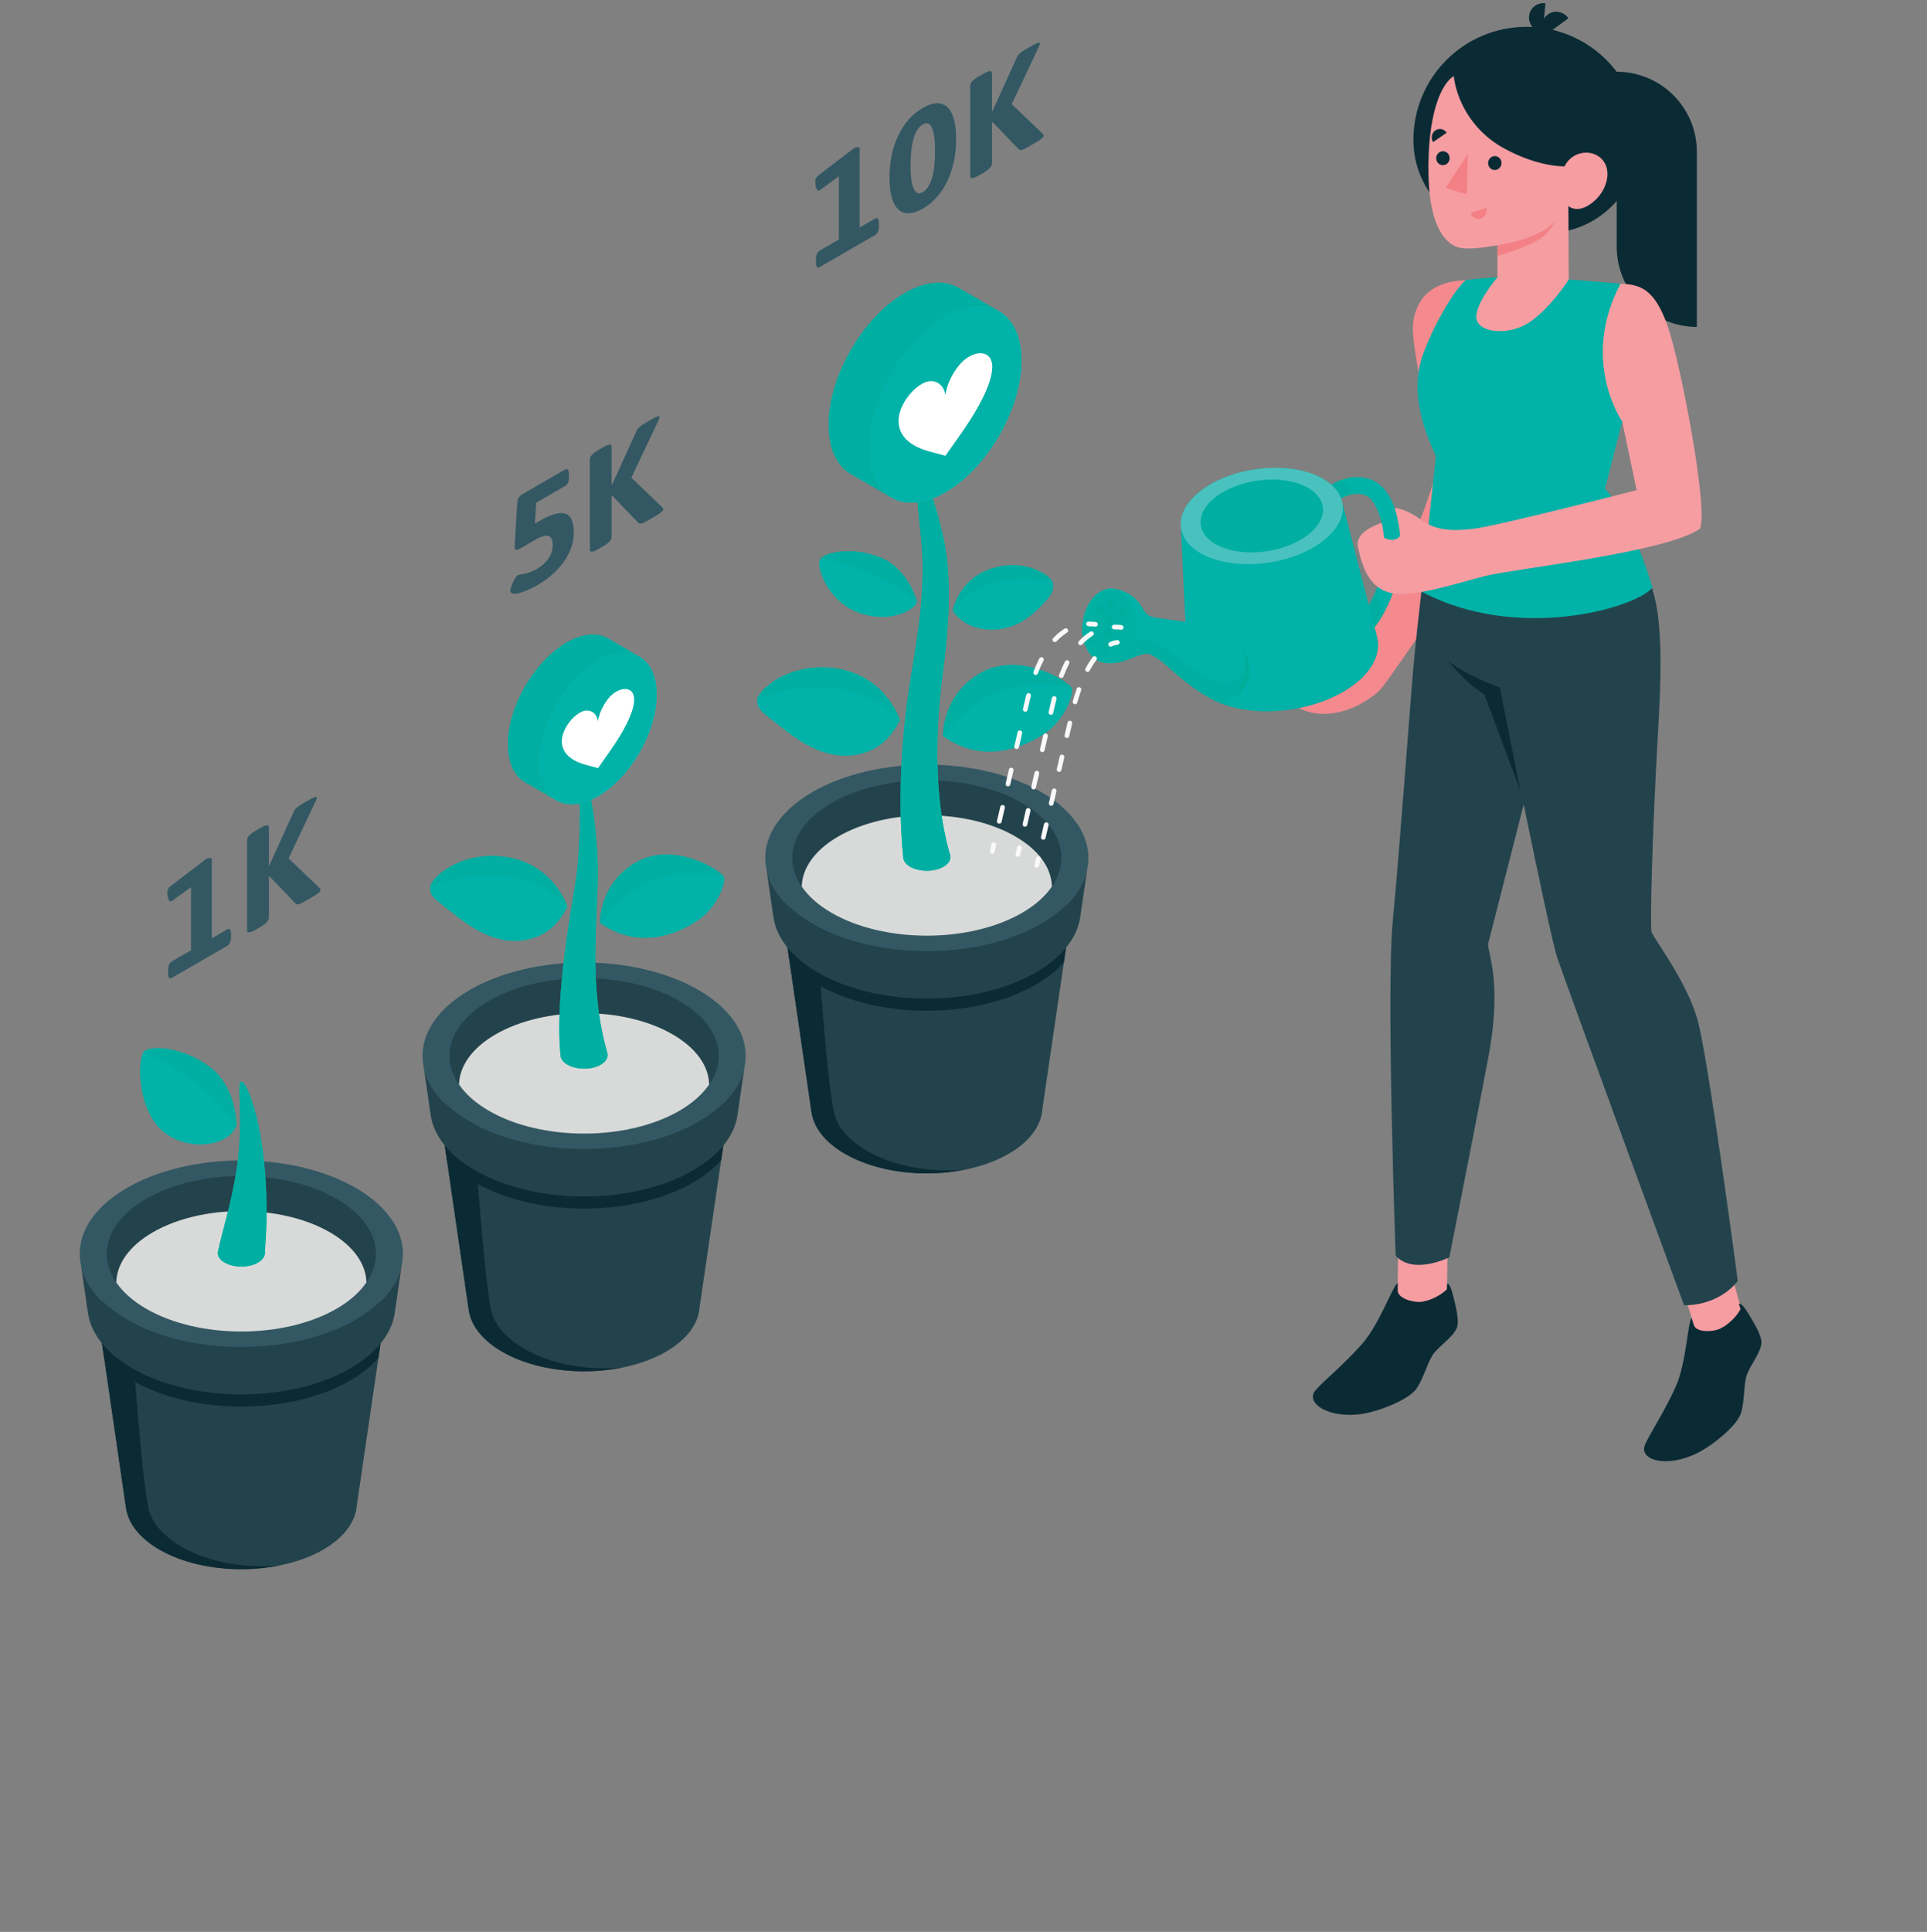 <?xml version="1.0" encoding="UTF-8" standalone="no"?>
<!DOCTYPE svg PUBLIC "-//W3C//DTD SVG 1.1//EN" "http://www.w3.org/Graphics/SVG/1.1/DTD/svg11.dtd">
<svg width="100%" height="100%" viewBox="0 0 1713 1717" version="1.1" xmlns="http://www.w3.org/2000/svg" xmlns:xlink="http://www.w3.org/1999/xlink" xml:space="preserve" xmlns:serif="http://www.serif.com/" style="fill-rule:evenodd;clip-rule:evenodd;stroke-linejoin:round;stroke-miterlimit:2;">
    <rect x="0" y="0" width="1713" height="1717" fill="#808080" stroke="none"/>
    <g transform="matrix(4.167,0,0,4.167,0,0)">
        <g>
            <g>
                <path d="M82.486,277.662L20.476,277.649L26.888,321.693L26.896,321.693C27.385,324.914 29.756,328.057 34.025,330.522C43.669,336.09 59.304,336.09 68.948,330.523C73.543,327.869 75.922,324.43 76.138,320.955L82.486,277.662Z" style="fill:rgb(35,67,76);fill-rule:nonzero;"/>
                <path d="M75.861,284.084C62.401,291.854 40.571,291.854 27.111,284.084C24.422,282.529 22.272,280.779 20.66,278.913L22.226,289.673C23.751,291.395 25.76,293.012 28.261,294.454C41.091,301.854 61.881,301.854 74.711,294.454C77.214,293.008 79.202,291.379 80.729,289.649L82.301,278.926C80.69,280.787 78.544,282.532 75.861,284.084Z" style="fill:rgb(11,43,52);fill-rule:nonzero;"/>
                <path d="M26.888,321.706L26.896,321.706C27.385,324.927 29.756,328.07 34.025,330.535C40.916,334.514 50.859,335.633 59.497,333.926C44.003,335.108 33.369,328.337 31.777,322.099C30.181,315.846 28.149,285.258 28.149,285.258L29.864,278.335L29.381,277.664L20.476,277.662L26.888,321.706Z" style="fill:rgb(11,43,52);fill-rule:nonzero;"/>
                <path d="M85.711,269.76C85.391,271.4 84.701,273.02 83.641,274.58C81.971,277.1 79.371,279.46 75.861,281.49C62.401,289.26 40.571,289.26 27.111,281.49C23.601,279.46 21.001,277.1 19.331,274.58C18.281,273.02 17.591,271.4 17.271,269.76L17.261,269.76C16.061,263.92 19.351,257.83 27.111,253.35C40.571,245.57 62.401,245.57 75.861,253.35C83.621,257.83 86.911,263.92 85.711,269.76Z" style="fill:rgb(51,88,99);fill-rule:nonzero;"/>
                <path d="M83.641,274.58C81.971,277.1 79.371,279.46 75.861,281.49C62.401,289.26 40.571,289.26 27.111,281.49C23.601,279.46 21.001,277.1 19.331,274.58C18.281,273.02 17.591,271.4 17.271,269.76L17.261,269.76L18.791,280.27C19.491,284.5 22.641,288.62 28.261,291.86C41.091,299.26 61.881,299.26 74.711,291.86C80.251,288.66 83.401,284.59 84.151,280.42L84.231,279.88L85.711,269.76C85.391,271.4 84.701,273.02 83.641,274.58Z" style="fill:rgb(35,67,76);fill-rule:nonzero;"/>
                <path d="M71.801,255.69C60.581,249.21 42.391,249.21 31.181,255.69C24.831,259.36 22.081,264.31 22.911,269.09C23.551,272.76 26.311,276.33 31.181,279.14C42.391,285.62 60.581,285.62 71.801,279.14C76.661,276.33 79.421,272.76 80.061,269.1C80.901,264.31 78.151,259.36 71.801,255.69Z" style="fill:rgb(35,67,76);fill-rule:nonzero;"/>
                <path d="M24.806,273.532C26.209,275.573 28.32,277.489 31.181,279.14C42.391,285.62 60.581,285.62 71.801,279.14C74.657,277.488 76.767,275.571 78.168,273.531C78.085,269.651 75.488,265.79 70.362,262.828C59.937,256.807 43.035,256.807 32.619,262.828C27.49,265.792 24.892,269.655 24.806,273.532Z" style="fill:rgb(216,218,217);fill-rule:nonzero;"/>
                <path d="M50.452,240.064C50.452,240.064 50.517,232.074 44.961,227.742C39.3,223.326 32.301,222.884 30.769,224.238C29.237,225.592 29.254,236.064 34.292,240.889C39.329,245.714 48.72,244.814 50.452,240.064Z" style="fill:rgb(0,178,167);fill-rule:nonzero;"/>
                <path d="M38.584,224.397C36.748,223.816 35.028,223.561 33.648,223.561C32.288,223.561 31.258,223.809 30.772,224.235L30.771,224.235C31.254,223.808 32.284,223.56 33.645,223.56C35.025,223.56 36.746,223.815 38.584,224.397Z" style="fill:rgb(222,223,222);fill-rule:nonzero;"/>
                <path d="M50.451,240.055C43.791,229.737 30.927,224.301 30.772,224.235C31.258,223.809 32.288,223.561 33.648,223.561C35.028,223.561 36.748,223.816 38.584,224.397C40.669,225.057 42.903,226.138 44.961,227.745C50.381,231.965 50.451,239.675 50.451,240.055Z" style="fill:rgb(0,175,161);fill-rule:nonzero;"/>
                <path d="M56.516,249.858C55.549,237.897 52.582,230.687 51.487,230.687C50.364,230.687 52.145,238.888 50.452,249.673C49.352,256.679 47.138,263.668 46.603,266.56C46.469,266.88 46.427,267.211 46.484,267.537C46.596,268.179 47.079,268.804 47.932,269.296C49.895,270.431 53.079,270.431 55.044,269.296C55.895,268.804 56.378,268.179 56.49,267.538C56.515,267.393 56.515,267.248 56.503,267.102C56.603,264.965 57.273,259.223 56.516,249.858Z" style="fill:rgb(0,178,167);fill-rule:nonzero;"/>
                <path d="M51.487,270.147C50.2,270.147 48.913,269.864 47.932,269.296C47.079,268.804 46.596,268.179 46.484,267.537C46.467,267.442 46.459,267.348 46.459,267.253C46.459,267.021 46.508,266.788 46.603,266.56C47.138,263.668 49.352,256.679 50.452,249.673C51.075,245.703 51.228,242.082 51.228,239.092C51.228,236.221 51.087,233.932 51.087,232.472C51.087,231.323 51.175,230.687 51.487,230.687C52.582,230.687 55.549,237.897 56.516,249.858C56.782,253.15 56.872,255.995 56.872,258.393C56.872,262.815 56.568,265.717 56.503,267.102C56.508,267.161 56.511,267.221 56.511,267.28C56.511,267.366 56.505,267.452 56.49,267.538C56.378,268.179 55.895,268.804 55.044,269.296C54.062,269.864 52.774,270.147 51.487,270.147Z" style="fill:rgb(0,175,161);fill-rule:nonzero;"/>
                <path d="M155.604,235.448L93.594,235.436L100.006,279.48L100.014,279.48C100.503,282.7 102.874,285.843 107.143,288.309C116.787,293.876 132.422,293.876 142.066,288.309C146.661,285.655 149.04,282.217 149.256,278.741L155.604,235.448Z" style="fill:rgb(35,67,76);fill-rule:nonzero;"/>
                <path d="M148.979,241.87C135.519,249.64 113.689,249.64 100.229,241.87C97.539,240.315 95.39,238.565 93.777,236.699L95.344,247.459C96.868,249.182 98.877,250.798 101.379,252.24C114.209,259.64 134.999,259.64 147.829,252.24C150.332,250.794 152.32,249.165 153.847,247.435L155.419,236.712C153.808,238.573 151.661,240.319 148.979,241.87Z" style="fill:rgb(11,43,52);fill-rule:nonzero;"/>
                <path d="M100.006,279.492L100.014,279.492C100.503,282.713 102.874,285.856 107.143,288.321C114.034,292.3 123.977,293.419 132.615,291.712C117.121,292.894 106.487,286.123 104.895,279.885C103.298,273.632 101.267,243.045 101.267,243.045L102.982,236.122L102.499,235.45L93.594,235.448L100.006,279.492Z" style="fill:rgb(11,43,52);fill-rule:nonzero;"/>
                <path d="M158.829,227.546C158.509,229.186 157.819,230.806 156.759,232.366C155.089,234.886 152.489,237.246 148.979,239.276C135.519,247.046 113.689,247.046 100.229,239.276C96.718,237.246 94.118,234.886 92.448,232.366C91.398,230.806 90.708,229.186 90.388,227.546L90.378,227.546C89.178,221.706 92.468,215.616 100.229,211.136C113.689,203.356 135.519,203.356 148.979,211.136C156.739,215.616 160.029,221.706 158.829,227.546Z" style="fill:rgb(51,88,99);fill-rule:nonzero;"/>
                <path d="M156.759,232.366C155.089,234.886 152.489,237.246 148.979,239.276C135.519,247.046 113.689,247.046 100.229,239.276C96.718,237.246 94.118,234.886 92.448,232.366C91.398,230.806 90.708,229.186 90.388,227.546L90.378,227.546L91.908,238.056C92.608,242.286 95.758,246.406 101.378,249.646C114.209,257.046 134.999,257.046 147.829,249.646C153.369,246.446 156.519,242.376 157.269,238.206L157.349,237.666L158.829,227.546C158.509,229.186 157.819,230.806 156.759,232.366Z" style="fill:rgb(35,67,76);fill-rule:nonzero;"/>
                <path d="M144.919,213.476C133.699,206.996 115.509,206.996 104.299,213.476C97.948,217.146 95.198,222.096 96.028,226.876C96.668,230.546 99.428,234.116 104.299,236.926C115.509,243.406 133.699,243.406 144.919,236.926C149.779,234.116 152.539,230.546 153.179,226.886C154.019,222.096 151.269,217.146 144.919,213.476Z" style="fill:rgb(35,67,76);fill-rule:nonzero;"/>
                <path d="M97.924,231.318C99.326,233.359 101.438,235.275 104.299,236.926C115.509,243.406 133.699,243.406 144.919,236.926C147.774,235.275 149.885,233.357 151.286,231.317C151.203,227.437 148.606,223.577 143.48,220.614C133.054,214.593 116.153,214.593 105.737,220.614C100.608,223.578 98.01,227.441 97.924,231.318Z" style="fill:rgb(216,218,217);fill-rule:nonzero;"/>
                <path d="M129.578,224.623L129.582,224.623C125.444,210.461 127.53,196.101 127.53,186.098C127.531,177.045 125.625,165.593 124.379,165.713C123.027,165.843 124.408,174.485 123.047,186.302C122.499,191.055 118.182,211.743 119.602,225.323C119.714,225.965 120.197,226.59 121.05,227.082C123.012,228.217 126.197,228.217 128.162,227.082C129.013,226.59 129.496,225.965 129.608,225.324C129.649,225.091 129.636,224.856 129.578,224.623Z" style="fill:rgb(0,178,167);fill-rule:nonzero;"/>
                <path d="M124.605,227.933C123.318,227.933 122.031,227.65 121.05,227.082C120.197,226.59 119.714,225.965 119.602,225.323C119.403,223.426 119.317,221.392 119.317,219.281C119.315,206.276 122.576,190.391 123.047,186.302C123.664,180.947 123.717,176.244 123.717,172.69C123.717,172.229 123.716,171.788 123.716,171.366C124.48,171.211 125.276,170.954 126.097,170.592C126.883,174.732 127.531,180.822 127.53,186.098C127.53,191.119 127.005,197.238 127.005,203.879C127.004,210.467 127.522,217.57 129.582,224.623L129.578,224.623C129.614,224.765 129.632,224.907 129.632,225.05C129.632,225.142 129.623,225.233 129.608,225.324C129.496,225.965 129.013,226.59 128.162,227.082C127.18,227.65 125.892,227.933 124.605,227.933Z" style="fill:rgb(0,175,161);fill-rule:nonzero;"/>
                <path d="M128.017,196.881C128.017,196.881 127.688,188.813 135.332,184.133C143.658,179.035 154.013,185.848 154.449,187.059C154.904,188.32 152.967,193.528 148.993,196.241C145.02,198.954 136.558,202.923 128.017,196.881Z" style="fill:rgb(0,178,167);fill-rule:nonzero;"/>
                <path d="M131.401,187.536C132.393,186.319 133.676,185.144 135.335,184.128C137.547,182.773 139.903,182.259 142.178,182.259C145.28,182.259 148.23,183.212 150.463,184.285C148.232,183.215 145.283,182.264 142.182,182.264C139.906,182.264 137.546,182.777 135.332,184.133C133.675,185.147 132.393,186.321 131.401,187.536ZM154.454,187.062C154.454,187.062 154.453,187.062 154.45,187.061C154.45,187.06 154.449,187.059 154.449,187.059C154.409,186.946 154.282,186.785 154.079,186.589C154.284,186.786 154.413,186.949 154.454,187.062Z" style="fill:rgb(222,223,222);fill-rule:nonzero;"/>
                <path d="M128.021,196.88C128.021,196.88 127.817,191.932 131.401,187.536C132.393,186.321 133.675,185.147 135.332,184.133C137.546,182.777 139.906,182.264 142.182,182.264C145.283,182.264 148.232,183.215 150.463,184.285C152.177,185.109 153.468,186.002 154.079,186.589C154.282,186.785 154.409,186.946 154.449,187.059C154.449,187.059 154.45,187.06 154.45,187.061C154.328,187.023 151.695,186.22 147.951,186.22C145.522,186.22 142.626,186.558 139.643,187.661C131.981,190.494 128.021,196.88 128.021,196.88Z" style="fill:rgb(0,175,161);fill-rule:nonzero;"/>
                <path d="M121.049,193.427C121.049,193.427 118.271,184.559 108.334,182.873C98.398,181.186 91.8,187.33 91.759,189.283C91.717,191.236 92.68,191.677 96.398,194.628C100.117,197.579 105.402,201.472 111.657,200.57C116.803,199.828 119.446,196.59 121.049,193.427Z" style="fill:rgb(0,178,167);fill-rule:nonzero;"/>
                <path d="M121.049,193.427L121.049,193.425L121.049,193.427ZM120.462,192.019C120.444,191.983 120.426,191.946 120.408,191.909C119.743,190.562 118.508,188.533 116.458,186.712C116.422,186.679 116.386,186.648 116.349,186.615C118.521,188.511 119.8,190.652 120.462,192.019ZM91.759,189.283C91.777,188.41 93.105,186.7 95.455,185.227C95.391,185.266 95.328,185.307 95.266,185.347C93.034,186.792 91.777,188.434 91.759,189.283Z" style="fill:rgb(209,211,210);fill-rule:nonzero;"/>
                <path d="M121.049,193.427C117.599,189.561 112.985,187.684 108.399,186.991C112.983,187.683 117.598,189.56 121.049,193.425L121.049,193.427ZM120.408,191.909C119.743,190.563 118.507,188.533 116.458,186.712C118.508,188.533 119.743,190.562 120.408,191.909ZM91.759,189.283C91.777,188.434 93.034,186.792 95.266,185.347C93.041,186.789 91.785,188.426 91.761,189.281C91.761,189.282 91.76,189.282 91.759,189.283ZM108.39,186.99C108.382,186.989 108.375,186.988 108.367,186.986C108.374,186.987 108.383,186.989 108.39,186.99Z" style="fill:rgb(0,174,157);fill-rule:nonzero;"/>
                <path d="M121.05,193.426C112.266,183.585 95.943,186.637 91.761,189.288C91.8,187.325 98.401,181.187 108.336,182.869C118.266,184.558 121.05,193.426 121.05,193.426Z" style="fill:rgb(0,178,167);fill-rule:nonzero;"/>
                <path d="M121.05,193.426C121.049,193.426 121.049,193.426 121.049,193.425C117.598,189.56 112.983,187.683 108.399,186.991C106.889,186.763 105.382,186.663 103.922,186.663C98.527,186.663 93.759,188.021 91.761,189.288C91.795,187.557 96.932,182.58 104.957,182.58C106.033,182.58 107.161,182.67 108.336,182.869C118.266,184.558 121.05,193.426 121.05,193.426Z" style="fill:rgb(0,175,161);fill-rule:nonzero;"/>
                <path d="M136.443,140.072L136.444,140.071L136.422,140.059L129.722,136.188L129.716,136.185L129.688,136.169L129.688,136.17C127.426,134.882 124.311,135.077 120.87,137.063C113.958,141.054 108.355,150.759 108.355,158.74C108.355,162.718 109.747,165.517 112,166.829L111.999,166.83L112.019,166.842L112.022,166.843L118.722,170.715L118.724,170.716L118.748,170.73L118.748,170.729C121.011,172.021 124.129,171.827 127.573,169.839C134.485,165.848 140.088,156.143 140.088,148.162C140.088,144.183 138.696,141.385 136.443,140.072Z" style="fill:rgb(0,178,167);fill-rule:nonzero;"/>
                <path d="M121.983,171.548C120.782,171.548 119.691,171.268 118.748,170.73L118.748,170.729C119.692,171.267 120.783,171.548 121.985,171.548C122.54,171.548 123.118,171.488 123.716,171.366C123.117,171.488 122.539,171.548 121.983,171.548ZM126.097,170.592C126.581,170.378 127.074,170.127 127.573,169.839C127.694,169.769 127.816,169.697 127.936,169.623C127.816,169.697 127.694,169.769 127.573,169.839C127.073,170.127 126.581,170.378 126.097,170.592Z" style="fill:white;fill-rule:nonzero;"/>
                <path d="M123.716,171.366C124.48,171.211 125.276,170.954 126.097,170.592C125.276,170.954 124.48,171.211 123.716,171.366Z" style="fill:rgb(73,193,188);fill-rule:nonzero;"/>
                <path d="M118.723,170.715C118.717,170.712 118.711,170.708 118.705,170.705L118.722,170.715L118.723,170.715ZM139.801,145.237C139.801,145.236 139.801,145.234 139.8,145.233C139.801,145.234 139.801,145.235 139.801,145.237ZM139.795,145.208C139.795,145.206 139.794,145.204 139.794,145.202C139.794,145.204 139.795,145.206 139.795,145.208ZM139.79,145.185C139.789,145.181 139.788,145.177 139.788,145.173C139.788,145.177 139.789,145.181 139.79,145.185ZM139.785,145.162C139.26,142.761 138.078,141.025 136.443,140.072L136.444,140.072C138.079,141.025 139.26,142.76 139.785,145.162ZM136.427,140.062L136.424,140.06L136.423,140.06C136.424,140.06 136.426,140.061 136.427,140.062Z" style="fill:white;fill-rule:nonzero;"/>
                <path d="M121.985,171.548C120.783,171.548 119.692,171.267 118.748,170.729L118.748,170.73C118.74,170.725 118.731,170.72 118.723,170.715L118.722,170.715L118.705,170.705C118.633,170.663 118.562,170.62 118.492,170.575L118.561,170.615C116.391,169.265 115.061,166.505 115.061,162.615C115.061,157.137 117.7,150.844 121.589,146.146C123.367,144.001 125.406,142.187 127.573,140.936C128.412,140.452 129.231,140.074 130.022,139.798C131.125,139.415 132.176,139.23 133.154,139.23C134.367,139.23 135.47,139.516 136.421,140.065L136.421,140.059C136.422,140.059 136.423,140.059 136.423,140.06L136.424,140.06L136.427,140.062C136.433,140.065 136.438,140.068 136.444,140.072L136.443,140.072C138.078,141.025 139.26,142.761 139.785,145.162C139.786,145.166 139.787,145.17 139.788,145.173C139.788,145.177 139.789,145.181 139.79,145.185C139.791,145.191 139.793,145.196 139.794,145.202C139.794,145.204 139.795,145.206 139.795,145.208C139.797,145.216 139.799,145.225 139.8,145.233C139.801,145.234 139.801,145.236 139.801,145.237C139.989,146.124 140.088,147.101 140.088,148.162C140.088,156.003 134.68,165.507 127.936,169.623C127.816,169.697 127.694,169.769 127.573,169.839C127.074,170.127 126.581,170.378 126.097,170.592C125.276,170.954 124.48,171.211 123.716,171.366C123.118,171.488 122.54,171.548 121.985,171.548Z" style="fill:rgb(73,194,191);fill-rule:nonzero;"/>
                <path d="M113.214,167.532L112.021,166.845L112.001,166.835L112.001,166.831L112.019,166.842L112.022,166.843L113.214,167.532ZM109.102,163.237C108.616,161.979 108.351,160.472 108.351,158.745C108.351,154.255 110.123,149.225 112.901,144.971C110.124,149.225 108.355,154.255 108.355,158.74C108.355,160.471 108.618,161.978 109.102,163.237ZM136.421,140.058L129.722,136.188L129.716,136.185L129.69,136.17L129.69,136.165L129.72,136.185L136.421,140.055L136.421,140.058Z" style="fill:rgb(222,223,222);fill-rule:nonzero;"/>
                <path d="M118.492,170.575L113.214,167.532L112.022,166.843L112.019,166.842L112.001,166.831L112.001,166.825C110.731,166.085 109.731,164.87 109.102,163.237C108.618,161.978 108.355,160.471 108.355,158.74C108.355,154.255 110.124,149.225 112.901,144.971C115.067,141.656 117.844,138.812 120.871,137.065C122.876,135.905 124.77,135.356 126.45,135.356C127.652,135.356 128.744,135.637 129.69,136.175L129.69,136.17L129.716,136.185L129.722,136.188L136.421,140.058L136.421,140.059C135.473,139.511 134.374,139.227 133.162,139.227C132.182,139.227 131.129,139.413 130.022,139.798C129.229,140.073 128.41,140.451 127.571,140.935C125.404,142.186 123.366,143.999 121.589,146.146C117.698,150.843 115.058,157.134 115.058,162.613C115.058,166.466 116.363,169.213 118.492,170.575Z" style="fill:rgb(0,175,161);fill-rule:nonzero;"/>
                <path d="M118.561,170.615L118.492,170.575C116.363,169.213 115.058,166.466 115.058,162.613C115.058,157.134 117.698,150.843 121.589,146.146C117.7,150.844 115.061,157.137 115.061,162.615C115.061,166.505 116.391,169.265 118.561,170.615ZM136.421,140.065C135.47,139.516 134.367,139.23 133.154,139.23C132.176,139.23 131.125,139.415 130.022,139.798C131.129,139.413 132.182,139.227 133.162,139.227C134.374,139.227 135.473,139.511 136.421,140.059L136.421,140.065Z" style="fill:rgb(54,190,182);fill-rule:nonzero;"/>
                <path d="M140.091,148.165C140.091,156.145 134.481,165.845 127.571,169.835C125.561,170.995 123.661,171.545 121.981,171.545C121.721,171.545 121.471,171.535 121.231,171.505C121.041,171.485 120.861,171.465 120.681,171.425L120.621,171.415L120.381,171.355C120.191,171.325 120.001,171.265 119.821,171.205C119.611,171.135 119.411,171.055 119.211,170.965C119.051,170.895 118.901,170.815 118.751,170.725L118.751,170.735L118.721,170.715L118.561,170.615C116.391,169.265 115.061,166.505 115.061,162.615C115.061,154.635 120.661,144.925 127.571,140.935C131.021,138.945 134.151,138.755 136.421,140.065L136.441,140.075C136.551,140.145 136.661,140.205 136.771,140.285C137.071,140.475 137.351,140.705 137.611,140.965L137.821,141.175C137.911,141.265 138.001,141.365 138.071,141.465L138.261,141.695C138.371,141.845 138.481,141.995 138.581,142.155C138.651,142.255 138.711,142.355 138.761,142.455L138.901,142.705L139.031,142.965C139.111,143.115 139.181,143.265 139.241,143.425C139.361,143.685 139.461,143.965 139.541,144.255C139.581,144.365 139.611,144.475 139.641,144.585C139.701,144.795 139.761,145.015 139.801,145.235C139.871,145.535 139.921,145.845 139.961,146.155C140.001,146.425 140.031,146.705 140.041,146.985C140.061,147.115 140.061,147.245 140.071,147.385C140.081,147.635 140.091,147.895 140.091,148.165Z" style="fill:rgb(0,178,167);fill-rule:nonzero;"/>
                <path d="M127.581,163.827L125.085,163.167C122.702,162.536 119.861,161.143 119.861,158.089C119.861,155.951 121.595,153.216 123.733,151.981C125.701,150.845 127.326,152.06 127.573,153.818C127.82,151.775 129.445,148.684 131.412,147.548C133.551,146.313 135.285,147.046 135.285,149.184C135.285,152.242 132.452,156.908 130.075,160.284L127.581,163.827Z" style="fill:white;fill-rule:nonzero;"/>
                <path d="M228.721,193.234L166.71,193.222L173.122,237.266L173.13,237.266C173.619,240.486 175.99,243.63 180.259,246.095C189.903,251.663 205.539,251.663 215.182,246.095C219.777,243.442 222.156,240.003 222.372,236.527L228.721,193.234Z" style="fill:rgb(35,67,76);fill-rule:nonzero;"/>
                <path d="M222.095,199.656C208.635,207.426 186.805,207.426 173.345,199.656C170.656,198.101 168.506,196.351 166.894,194.486L168.461,205.245C169.985,206.968 171.994,208.584 174.495,210.026C187.325,217.426 208.115,217.426 220.945,210.026C223.448,208.581 225.436,206.951 226.963,205.221L228.535,194.498C226.924,196.359 224.778,198.105 222.095,199.656Z" style="fill:rgb(11,43,52);fill-rule:nonzero;"/>
                <path d="M173.122,237.278L173.13,237.278C173.619,240.499 175.99,243.642 180.259,246.107C187.151,250.086 197.094,251.205 205.731,249.498C190.237,250.68 179.603,243.909 178.011,237.672C176.415,231.418 174.383,200.831 174.383,200.831L176.098,193.908L175.615,193.236L166.71,193.234L173.122,237.278Z" style="fill:rgb(11,43,52);fill-rule:nonzero;"/>
                <path d="M231.945,185.332C231.625,186.972 230.935,188.592 229.875,190.152C228.205,192.672 225.605,195.032 222.095,197.062C208.635,204.832 186.805,204.832 173.345,197.062C169.835,195.032 167.235,192.672 165.565,190.152C164.515,188.592 163.825,186.972 163.505,185.332L163.495,185.332C162.295,179.492 165.585,173.402 173.345,168.922C186.805,161.142 208.635,161.142 222.095,168.922C229.855,173.402 233.145,179.492 231.945,185.332Z" style="fill:rgb(51,88,99);fill-rule:nonzero;"/>
                <path d="M229.875,190.152C228.205,192.672 225.605,195.032 222.095,197.062C208.635,204.832 186.805,204.832 173.345,197.062C169.835,195.032 167.235,192.672 165.565,190.152C164.515,188.592 163.825,186.972 163.505,185.332L163.495,185.332L165.025,195.842C165.725,200.072 168.875,204.192 174.495,207.432C187.325,214.832 208.115,214.832 220.945,207.432C226.485,204.232 229.635,200.162 230.385,195.992L230.465,195.452L231.945,185.332C231.625,186.972 230.935,188.592 229.875,190.152Z" style="fill:rgb(35,67,76);fill-rule:nonzero;"/>
                <path d="M218.035,171.262C206.815,164.782 188.625,164.782 177.415,171.262C171.065,174.932 168.315,179.882 169.145,184.662C169.785,188.332 172.545,191.902 177.415,194.712C188.625,201.192 206.815,201.192 218.035,194.712C222.895,191.902 225.655,188.332 226.295,184.672C227.135,179.882 224.385,174.932 218.035,171.262Z" style="fill:rgb(35,67,76);fill-rule:nonzero;"/>
                <path d="M171.04,189.104C172.443,191.145 174.555,193.062 177.415,194.712C188.625,201.192 206.815,201.192 218.035,194.712C220.891,193.061 223.001,191.143 224.402,189.103C224.319,185.223 221.722,181.363 216.596,178.4C206.171,172.379 189.269,172.379 178.853,178.4C173.724,181.365 171.126,185.228 171.04,189.104Z" style="fill:rgb(216,218,217);fill-rule:nonzero;"/>
                <path d="M201.17,157.024C201.17,157.024 200.828,148.636 208.776,143.77C217.433,138.469 228.199,145.553 228.653,146.812C229.126,148.122 227.111,153.538 222.98,156.359C218.849,159.179 210.051,163.307 201.17,157.024Z" style="fill:rgb(0,178,167);fill-rule:nonzero;"/>
                <path d="M204.52,147.519C205.574,146.178 206.959,144.879 208.779,143.764C211.079,142.355 213.529,141.821 215.894,141.821C219.16,141.821 222.265,142.838 224.598,143.971C222.267,142.84 219.164,141.826 215.899,141.826C213.531,141.826 211.078,142.36 208.776,143.77C206.958,144.882 205.574,146.18 204.52,147.519ZM228.658,146.815C228.658,146.815 228.657,146.815 228.654,146.814C228.653,146.813 228.653,146.812 228.653,146.812C228.611,146.694 228.479,146.527 228.268,146.323C228.481,146.528 228.615,146.697 228.658,146.815Z" style="fill:rgb(222,223,222);fill-rule:nonzero;"/>
                <path d="M201.175,157.023C201.175,157.023 200.969,152.035 204.52,147.519C205.574,146.18 206.958,144.882 208.776,143.77C211.078,142.36 213.531,141.826 215.899,141.826C219.164,141.826 222.267,142.84 224.598,143.971C226.336,144.815 227.644,145.723 228.268,146.323C228.479,146.527 228.611,146.694 228.653,146.812C228.653,146.812 228.653,146.813 228.654,146.814C228.528,146.775 225.79,145.94 221.896,145.94C219.371,145.94 216.36,146.291 213.258,147.438C205.291,150.384 201.175,157.023 201.175,157.023Z" style="fill:rgb(0,175,161);fill-rule:nonzero;"/>
                <path d="M202.696,182.409L202.699,182.409C198.561,168.247 200.029,151.772 201.176,143.17C203.214,127.894 202.385,119.48 201.163,114.247C199.227,105.956 197.499,101.803 196.284,102.199C195.068,102.594 195.733,106.882 196.512,114.901C197.495,125.026 196.074,133.876 194.266,144.735C192.612,154.672 191.299,169.53 192.718,183.109C192.83,183.752 193.313,184.377 194.166,184.869C196.129,186.003 199.313,186.003 201.278,184.869C202.129,184.377 202.612,183.751 202.724,183.111C202.765,182.877 202.752,182.642 202.696,182.409Z" style="fill:rgb(0,178,167);fill-rule:nonzero;"/>
                <path d="M197.721,185.72C196.434,185.72 195.147,185.436 194.166,184.869C193.313,184.377 192.83,183.752 192.718,183.109C192.294,179.051 192.114,174.879 192.114,170.758C192.114,161.089 193.106,151.703 194.266,144.735C195.664,136.336 196.831,129.139 196.833,121.625C196.834,119.424 196.735,117.195 196.512,114.901C196.203,111.721 195.912,109.128 195.749,107.131C196.772,107.005 197.846,106.733 198.958,106.308C199.647,108.274 200.389,110.929 201.163,114.247C201.849,117.186 202.412,121.127 202.412,126.723C202.412,131.093 202.07,136.472 201.176,143.17C200.606,147.446 199.956,153.667 199.955,160.582C199.954,167.579 200.618,175.287 202.699,182.409L202.696,182.409C202.73,182.551 202.748,182.694 202.748,182.836C202.748,182.928 202.74,183.019 202.724,183.111C202.612,183.751 202.129,184.377 201.278,184.869C200.296,185.436 199.008,185.72 197.721,185.72Z" style="fill:rgb(0,175,161);fill-rule:nonzero;"/>
                <path d="M192.001,153.629C192.001,153.629 189.112,144.409 178.781,142.655C168.45,140.902 161.591,147.289 161.547,149.32C161.504,151.351 162.505,151.809 166.371,154.877C170.238,157.946 175.732,161.994 182.236,161.056C187.587,160.285 190.334,156.918 192.001,153.629Z" style="fill:rgb(0,178,167);fill-rule:nonzero;"/>
                <path d="M191.364,152.11C191.357,152.096 191.35,152.083 191.344,152.069C190.661,150.683 189.394,148.59 187.291,146.703C187.247,146.664 187.202,146.624 187.157,146.584C189.362,148.521 190.673,150.696 191.364,152.11ZM161.547,149.32C161.567,148.391 163.011,146.552 165.562,144.996C165.476,145.049 165.391,145.102 165.307,145.155C162.916,146.675 161.566,148.423 161.547,149.32Z" style="fill:rgb(209,211,210);fill-rule:nonzero;"/>
                <path d="M192.001,153.629C188.265,149.442 183.216,147.5 178.255,146.854C183.214,147.499 188.264,149.441 192.001,153.627L192.001,153.629ZM191.344,152.069C190.661,150.683 189.392,148.591 187.291,146.703C189.394,148.59 190.661,150.683 191.344,152.069ZM161.547,149.32C161.566,148.423 162.916,146.675 165.307,145.155C162.923,146.671 161.575,148.415 161.55,149.318C161.549,149.319 161.548,149.319 161.547,149.32ZM178.23,146.851C178.228,146.851 178.225,146.85 178.223,146.85C178.225,146.85 178.228,146.851 178.23,146.851Z" style="fill:rgb(0,174,157);fill-rule:nonzero;"/>
                <path d="M192.002,153.628C182.869,143.396 165.898,146.569 161.55,149.325C161.59,147.284 168.453,140.903 178.783,142.651C189.107,144.408 192.002,153.628 192.002,153.628Z" style="fill:rgb(0,178,167);fill-rule:nonzero;"/>
                <path d="M192.002,153.628C192.001,153.628 192.001,153.628 192.001,153.627C188.264,149.441 183.214,147.499 178.255,146.854C176.884,146.676 175.52,146.597 174.193,146.597C168.584,146.597 163.627,148.009 161.55,149.325C161.586,147.526 166.926,142.351 175.269,142.351C176.388,142.351 177.561,142.444 178.783,142.651C189.107,144.408 192.002,153.628 192.002,153.628Z" style="fill:rgb(0,175,161);fill-rule:nonzero;"/>
                <path d="M203.248,130.314C203.248,130.314 204.457,123.451 211.682,121.236C218.908,119.02 224.408,122.951 224.628,124.399C224.848,125.847 224.551,126.739 222.071,129.294C219.591,131.848 216.169,134.387 211.431,134.321C207.532,134.267 204.747,132.511 203.248,130.314Z" style="fill:rgb(0,178,167);fill-rule:nonzero;"/>
                <path d="M224.628,124.399C224.536,123.797 223.532,122.765 221.87,121.925C221.791,121.885 221.709,121.845 221.627,121.806C223.434,122.666 224.532,123.768 224.628,124.399Z" style="fill:rgb(209,211,210);fill-rule:nonzero;"/>
                <path d="M203.248,130.314L203.249,130.313C205.492,127.03 208.843,125.178 212.267,124.239C208.842,125.178 205.491,127.031 203.248,130.314ZM203.525,129.282C203.877,128.205 204.623,126.445 206.092,124.786C204.624,126.445 203.877,128.205 203.525,129.282ZM224.628,124.399C224.627,124.399 224.626,124.398 224.626,124.398C224.53,123.792 223.527,122.763 221.87,121.925C223.532,122.765 224.536,123.797 224.628,124.399Z" style="fill:rgb(0,174,157);fill-rule:nonzero;"/>
                <path d="M203.248,130.314C208.827,122.146 221.261,122.836 224.627,124.403C224.408,122.947 218.906,119.022 211.681,121.233C204.46,123.45 203.248,130.314 203.248,130.314Z" style="fill:rgb(0,178,167);fill-rule:nonzero;"/>
                <path d="M203.248,130.313L203.249,130.313C203.248,130.313 203.248,130.313 203.248,130.314" style="fill:rgb(0,175,161);fill-rule:nonzero;"/>
                <path d="M203.248,130.314C203.248,130.314 204.46,123.45 211.681,121.233C213.21,120.765 214.66,120.572 216.001,120.572C220.997,120.572 224.454,123.255 224.627,124.403C223.46,123.86 221.203,123.422 218.52,123.422C216.576,123.422 214.407,123.652 212.267,124.239C208.843,125.178 205.492,127.03 203.249,130.313C203.248,130.313 203.248,130.313 203.248,130.314Z" style="fill:rgb(0,175,161);fill-rule:nonzero;"/>
                <path d="M195.633,128.367C195.633,128.367 193.84,121.458 188.043,119.005C182.136,116.506 175.994,117.744 174.986,119.268C173.977,120.791 176.505,127.726 182.192,130.274C189.235,133.427 195.132,130.214 195.633,128.367Z" style="fill:rgb(0,178,167);fill-rule:nonzero;"/>
                <path d="M174.988,119.264L174.987,119.264C175.578,118.373 177.935,117.578 180.976,117.578C181.319,117.578 181.672,117.588 182.031,117.609C181.673,117.588 181.322,117.578 180.979,117.578C177.94,117.578 175.583,118.372 174.988,119.264Z" style="fill:rgb(222,223,222);fill-rule:nonzero;"/>
                <path d="M195.63,128.36C187.497,120.999 175.14,119.285 174.988,119.264C175.583,118.372 177.94,117.578 180.979,117.578C181.322,117.578 181.673,117.588 182.031,117.609C183.914,117.721 185.993,118.139 188.044,119.008C193.697,121.395 195.542,128.032 195.63,128.36Z" style="fill:rgb(0,175,161);fill-rule:nonzero;"/>
                <path d="M213.177,66.421L213.178,66.42L213.152,66.405L213.149,66.403L204.467,61.386L204.461,61.383L204.424,61.362L204.423,61.363C201.491,59.694 197.453,59.946 192.994,62.521C184.036,67.693 176.774,80.271 176.774,90.615C176.774,95.771 178.579,99.397 181.498,101.098L181.497,101.099L181.523,101.114L181.527,101.116L190.21,106.134L190.213,106.135L190.244,106.153L190.245,106.152C193.177,107.826 197.218,107.575 201.681,104.998C210.639,99.827 217.901,87.249 217.901,76.905C217.901,71.749 216.097,68.122 213.177,66.421Z" style="fill:rgb(0,178,167);fill-rule:nonzero;"/>
                <path d="M194.437,107.214C192.88,107.214 191.466,106.85 190.244,106.153L190.245,106.152C191.467,106.85 192.882,107.213 194.439,107.213C194.865,107.213 195.303,107.186 195.749,107.131C195.302,107.186 194.864,107.214 194.437,107.214ZM198.958,106.308C199.833,105.973 200.732,105.544 201.649,105.017C200.732,105.544 199.833,105.973 198.958,106.308Z" style="fill:white;fill-rule:nonzero;"/>
                <path d="M195.749,107.131C196.772,107.005 197.846,106.733 198.958,106.308C197.846,106.733 196.772,107.005 195.749,107.131Z" style="fill:rgb(73,193,188);fill-rule:nonzero;"/>
                <path d="M217.901,76.866L217.901,76.856L217.901,76.866ZM217.901,76.824L217.901,76.817L217.901,76.824ZM217.901,76.779L217.901,76.77L217.901,76.779ZM217.901,76.74L217.901,76.729L217.901,76.74ZM217.9,76.692L217.9,76.685L217.9,76.692ZM217.9,76.654L217.9,76.642L217.9,76.654ZM217.899,76.61L217.899,76.605L217.899,76.61ZM217.899,76.569L217.899,76.556L217.899,76.569ZM217.898,76.529L217.898,76.518L217.898,76.529ZM217.897,76.481L217.897,76.471L217.897,76.481ZM217.897,76.443C217.896,76.439 217.896,76.436 217.896,76.432C217.896,76.435 217.896,76.44 217.897,76.443ZM217.895,76.396L217.895,76.386L217.895,76.396ZM217.895,76.359C217.894,76.354 217.894,76.349 217.894,76.345C217.894,76.35 217.894,76.354 217.895,76.359ZM217.894,76.319C217.893,76.315 217.893,76.311 217.893,76.308C217.893,76.311 217.893,76.315 217.894,76.319ZM217.892,76.274L217.892,76.259L217.892,76.274ZM217.891,76.237L217.891,76.221L217.891,76.237ZM217.89,76.188C217.889,76.183 217.889,76.179 217.889,76.174C217.889,76.179 217.889,76.183 217.89,76.188ZM217.888,76.152L217.888,76.136L217.888,76.152ZM217.887,76.11C217.887,76.103 217.886,76.096 217.886,76.09C217.886,76.096 217.887,76.103 217.887,76.11ZM217.885,76.067C217.885,76.061 217.885,76.055 217.884,76.049C217.885,76.055 217.885,76.062 217.885,76.067ZM217.884,76.031C217.883,76.023 217.883,76.015 217.883,76.007C217.883,76.015 217.883,76.023 217.884,76.031ZM217.882,75.983C217.881,75.977 217.881,75.971 217.881,75.964C217.881,75.971 217.881,75.977 217.882,75.983ZM217.88,75.947C217.88,75.941 217.879,75.934 217.879,75.928C217.879,75.934 217.88,75.941 217.88,75.947ZM217.879,75.917C217.878,75.903 217.877,75.89 217.877,75.877C217.877,75.89 217.878,75.904 217.879,75.917ZM217.876,75.865C217.876,75.857 217.875,75.85 217.875,75.842C217.875,75.849 217.876,75.857 217.876,75.865ZM217.875,75.833C217.874,75.817 217.873,75.802 217.872,75.787C217.873,75.802 217.874,75.817 217.875,75.833ZM217.872,75.781C217.871,75.773 217.871,75.764 217.87,75.756C217.871,75.764 217.871,75.773 217.872,75.781ZM217.87,75.75C217.869,75.723 217.867,75.696 217.865,75.669C217.867,75.696 217.869,75.722 217.87,75.75ZM217.865,75.665C217.597,71.166 215.857,67.982 213.177,66.421L213.178,66.42C215.857,67.982 217.597,71.166 217.865,75.665Z" style="fill:white;fill-rule:nonzero;"/>
                <path d="M194.439,107.213C192.882,107.213 191.467,106.85 190.245,106.152L190.244,106.153C189.732,105.86 189.253,105.509 188.812,105.101C186.714,103.155 185.461,99.924 185.461,95.635C185.461,88.649 188.775,80.642 193.688,74.584C196.047,71.675 198.775,69.218 201.681,67.54C204.285,66.037 206.745,65.325 208.925,65.325C210.12,65.325 211.23,65.538 212.234,65.953C212.486,66.057 212.732,66.175 212.971,66.305L212.937,66.285C213.018,66.329 213.098,66.373 213.178,66.42L213.177,66.421C215.857,67.982 217.597,71.166 217.865,75.665L217.865,75.669C217.867,75.696 217.869,75.723 217.87,75.75L217.87,75.756C217.871,75.764 217.871,75.773 217.872,75.781L217.872,75.787C217.873,75.802 217.874,75.817 217.875,75.833L217.875,75.842C217.875,75.85 217.876,75.857 217.876,75.865C217.876,75.869 217.877,75.872 217.877,75.877C217.877,75.89 217.878,75.903 217.879,75.917L217.879,75.928C217.879,75.934 217.88,75.941 217.88,75.947C217.88,75.953 217.881,75.959 217.881,75.964C217.881,75.971 217.881,75.977 217.882,75.983C217.882,75.991 217.882,75.999 217.883,76.007C217.883,76.015 217.883,76.023 217.884,76.031L217.884,76.049C217.885,76.055 217.885,76.061 217.885,76.067C217.885,76.075 217.886,76.082 217.886,76.09C217.886,76.096 217.887,76.103 217.887,76.11C217.887,76.119 217.887,76.127 217.888,76.136L217.888,76.152C217.889,76.159 217.889,76.167 217.889,76.174C217.889,76.179 217.889,76.183 217.89,76.188C217.89,76.199 217.89,76.21 217.891,76.221L217.891,76.237C217.891,76.244 217.892,76.252 217.892,76.259L217.892,76.274C217.893,76.285 217.893,76.296 217.893,76.308C217.893,76.311 217.893,76.315 217.894,76.319L217.894,76.345C217.894,76.349 217.894,76.354 217.895,76.359L217.895,76.396C217.896,76.408 217.896,76.42 217.896,76.432C217.896,76.436 217.896,76.439 217.897,76.443L217.897,76.481C217.898,76.493 217.898,76.506 217.898,76.518L217.898,76.529C217.898,76.537 217.898,76.547 217.899,76.556L217.899,76.61C217.9,76.621 217.9,76.631 217.9,76.642L217.9,76.692C217.901,76.705 217.901,76.717 217.901,76.729L217.901,76.905C217.901,87.249 210.639,99.827 201.681,104.998C201.67,105.005 201.66,105.011 201.649,105.017C200.732,105.544 199.833,105.973 198.958,106.308C197.846,106.733 196.772,107.005 195.749,107.131C195.303,107.186 194.865,107.213 194.439,107.213Z" style="fill:rgb(73,194,191);fill-rule:nonzero;"/>
                <path d="M181.524,101.115L181.521,101.115L181.518,101.111L181.523,101.114L181.524,101.115ZM178.212,97.504C177.287,95.685 176.771,93.37 176.771,90.615C176.771,82.253 181.518,72.428 188.073,66.24C181.521,72.429 176.774,82.252 176.774,90.615C176.774,93.367 177.288,95.684 178.212,97.504ZM208.445,63.685L204.467,61.386L204.464,61.385L204.471,61.385L208.445,63.685ZM193.927,62.012C196.182,60.854 198.315,60.305 200.231,60.305C201.438,60.305 202.556,60.521 203.565,60.943C202.556,60.523 201.438,60.306 200.236,60.306C198.319,60.306 196.185,60.857 193.927,62.012Z" style="fill:rgb(222,223,222);fill-rule:nonzero;"/>
                <path d="M189.991,106.005L181.531,101.115L181.524,101.115L181.523,101.114L181.518,101.111L181.501,101.095C180.14,100.302 179.02,99.093 178.212,97.504C177.288,95.684 176.774,93.367 176.774,90.615C176.774,82.252 181.521,72.429 188.073,66.24C189.624,64.775 191.277,63.514 192.991,62.525C193.305,62.342 193.618,62.172 193.927,62.012C196.185,60.857 198.319,60.306 200.236,60.306C201.438,60.306 202.556,60.523 203.565,60.943C203.86,61.066 204.145,61.207 204.421,61.365L204.461,61.385L204.464,61.385L204.467,61.386L208.445,63.685L212.937,66.285C212.709,66.163 212.474,66.052 212.234,65.953C211.229,65.536 210.118,65.322 208.923,65.322C206.743,65.322 204.284,66.035 201.681,67.535C198.775,69.215 196.047,71.675 193.688,74.584C188.775,80.639 185.461,88.646 185.461,95.634C185.461,99.925 186.711,103.156 188.812,105.101C189.18,105.442 189.574,105.744 189.991,106.005Z" style="fill:rgb(0,175,161);fill-rule:nonzero;"/>
                <path d="M188.812,105.101C186.711,103.156 185.461,99.925 185.461,95.634C185.461,88.646 188.775,80.639 193.688,74.584C188.775,80.642 185.461,88.649 185.461,95.635C185.461,99.924 186.714,103.155 188.812,105.101ZM212.971,66.305C212.732,66.175 212.486,66.057 212.234,65.953C212.474,66.052 212.709,66.163 212.937,66.285L212.971,66.305Z" style="fill:rgb(54,190,182);fill-rule:nonzero;"/>
                <path d="M217.901,76.905C217.901,87.245 210.641,99.825 201.681,104.995C199.081,106.505 196.611,107.215 194.431,107.215C194.241,107.215 194.051,107.205 193.861,107.195C193.671,107.185 193.481,107.175 193.301,107.145C193.151,107.125 192.991,107.105 192.851,107.075C191.811,106.905 190.851,106.535 189.991,106.005C187.191,104.255 185.461,100.675 185.461,95.635C185.461,85.295 192.721,72.715 201.681,67.535C206.071,65.005 210.051,64.715 212.971,66.305L213.151,66.405L213.181,66.415L213.181,66.425C213.551,66.635 213.891,66.875 214.221,67.155C214.381,67.275 214.531,67.415 214.671,67.555C214.931,67.805 215.181,68.075 215.401,68.365C215.501,68.485 215.601,68.615 215.691,68.745C215.791,68.875 215.881,69.005 215.971,69.145C216.151,69.415 216.311,69.705 216.461,70.015C216.621,70.315 216.761,70.635 216.891,70.965C216.951,71.125 217.011,71.285 217.071,71.445L217.091,71.495C217.141,71.655 217.191,71.825 217.241,71.995C217.301,72.175 217.351,72.365 217.401,72.545C217.461,72.805 217.521,73.065 217.571,73.325L217.571,73.335C217.631,73.595 217.671,73.865 217.701,74.135C217.751,74.445 217.791,74.765 217.821,75.095C217.841,75.335 217.861,75.585 217.871,75.845C217.891,76.185 217.901,76.545 217.901,76.905Z" style="fill:rgb(0,178,167);fill-rule:nonzero;"/>
                <path d="M201.692,97.207L198.457,96.351C195.368,95.534 191.687,93.729 191.687,89.771C191.687,86.999 193.933,83.455 196.705,81.855C199.255,80.383 201.361,81.957 201.681,84.236C202.001,81.588 204.107,77.581 206.657,76.109C209.429,74.509 211.676,75.458 211.676,78.23C211.676,82.193 208.004,88.24 204.924,92.615L201.692,97.207Z" style="fill:white;fill-rule:nonzero;"/>
                <path d="M45.185,183.243L45.185,200.133L48.395,198.279C49.024,197.916 49.296,198.21 49.296,199.26L49.296,199.769C49.296,200.819 49.024,201.426 48.395,201.789L36.757,208.509C36.127,208.873 35.856,208.578 35.856,207.528L35.856,207.018C35.856,205.969 36.127,205.363 36.757,204.999L40.746,202.695L40.746,189.226L36.666,192.181C35.887,192.633 35.706,191.055 35.706,190.216C35.706,189.765 35.976,189.309 36.487,188.926L43.956,183.233C44.435,182.956 45.185,182.884 45.185,183.243Z" style="fill:rgb(51,88,99);fill-rule:nonzero;"/>
                <path d="M67.595,170.095C67.595,170.246 67.534,170.49 67.354,170.863L61.565,183.086L68.134,189.373C68.314,189.539 68.374,189.715 68.374,189.865C68.374,190.135 67.864,190.608 66.694,191.283L64.955,192.288C64.085,192.791 63.394,193.07 63.125,192.775L57.485,186.911L57.365,187.01L57.365,195.71C57.365,196.341 56.826,196.981 55.565,197.709L54.515,198.315C53.256,199.043 52.716,199.025 52.716,198.394L52.716,179.195C52.716,178.565 53.256,177.924 54.515,177.196L55.565,176.59C56.826,175.862 57.365,175.881 57.365,176.51L57.365,184.551L57.485,184.511L62.704,173.039C62.975,172.431 63.635,171.931 64.505,171.428L65.915,170.615C67.085,169.939 67.595,169.826 67.595,170.095Z" style="fill:rgb(51,88,99);fill-rule:nonzero;"/>
                <path d="M121.362,101.18L121.362,101.99C121.362,102.83 121.092,103.346 120.462,103.71L114.403,107.208L114.103,111.671L114.882,111.221C119.412,108.606 122.412,108.433 122.412,113.594C122.412,118.663 118.362,122.651 114.733,124.747C111.343,126.704 108.853,127.181 108.853,125.981C108.853,125.441 109.783,123.075 110.473,122.677C110.803,122.485 112.303,122.639 114.703,121.255C116.653,120.129 117.911,118.26 117.911,116.311C117.911,114.212 116.922,113.553 114.162,115.146L110.893,117.034C110.023,117.536 109.783,117.315 109.783,116.475L110.353,107.237C110.412,106.362 110.743,105.811 111.613,105.309L120.462,100.2C121.092,99.837 121.362,100.131 121.362,101.18Z" style="fill:rgb(51,88,99);fill-rule:nonzero;"/>
                <path d="M140.711,88.9C140.711,89.05 140.651,89.294 140.471,89.667L134.682,101.889L141.25,108.177C141.431,108.343 141.491,108.518 141.491,108.669C141.491,108.938 140.981,109.412 139.811,110.087L138.072,111.092C137.202,111.594 136.511,111.874 136.242,111.579L130.602,105.715L130.481,105.814L130.481,114.513C130.481,115.144 129.942,115.785 128.682,116.512L127.632,117.119C126.372,117.846 125.832,117.829 125.832,117.198L125.832,97.999C125.832,97.369 126.372,96.728 127.632,96L128.682,95.394C129.942,94.666 130.481,94.685 130.481,95.315L130.481,103.354L130.602,103.315L135.821,91.843C136.092,91.236 136.751,90.736 137.621,90.233L139.032,89.419C140.202,88.743 140.711,88.63 140.711,88.9Z" style="fill:rgb(51,88,99);fill-rule:nonzero;"/>
                <path d="M183.394,31.633L183.394,48.523L186.604,46.669C187.234,46.306 187.504,46.6 187.504,47.65L187.504,48.159C187.504,49.209 187.234,49.816 186.604,50.179L174.965,56.899C174.335,57.263 174.066,56.968 174.066,55.918L174.066,55.408C174.066,54.359 174.335,53.753 174.965,53.389L178.954,51.085L178.954,37.616L174.874,40.571C174.095,41.023 173.914,39.445 173.914,38.606C173.914,38.155 174.186,37.699 174.696,37.316L182.164,31.623C182.645,31.346 183.394,31.274 183.394,31.633Z" style="fill:rgb(51,88,99);fill-rule:nonzero;"/>
                <path d="M194.253,35.263C194.253,40.032 195.184,41.956 196.864,40.986C198.543,40.017 199.474,37.019 199.474,32.249C199.474,27.48 198.543,25.556 196.864,26.527C195.184,27.495 194.253,30.493 194.253,35.263ZM203.973,29.652C203.973,36.402 201.304,41.933 196.864,44.495C192.424,47.059 189.754,44.611 189.754,37.861C189.754,31.111 192.424,25.579 196.864,23.017C201.304,20.452 203.973,22.902 203.973,29.652Z" style="fill:rgb(51,88,99);fill-rule:nonzero;"/>
                <path d="M221.853,9.218C221.853,9.368 221.793,9.613 221.613,9.987L215.824,22.209L222.393,28.497C222.573,28.662 222.633,28.837 222.633,28.987C222.633,29.257 222.123,29.732 220.953,30.407L219.214,31.411C218.343,31.913 217.654,32.193 217.383,31.899L211.745,26.034L211.624,26.134L211.624,34.833C211.624,35.464 211.084,36.105 209.825,36.832L208.774,37.439C207.515,38.165 206.974,38.149 206.974,37.518L206.974,18.319C206.974,17.689 207.515,17.046 208.774,16.319L209.825,15.713C211.084,14.986 211.624,15.004 211.624,15.634L211.624,23.674L211.745,23.635L216.963,12.161C217.234,11.556 217.894,11.054 218.764,10.552L220.173,9.737C221.343,9.063 221.853,8.948 221.853,9.218Z" style="fill:rgb(51,88,99);fill-rule:nonzero;"/>
                <path d="M322.691,98.715C322.811,104.125 318.851,109.805 313.411,119.465C309.611,126.214 305.851,131.005 300.941,138.025C299.731,139.755 298.851,141.095 296.491,144.395C295.541,145.725 294.541,147.214 293.241,148.195C291.581,149.445 289.781,150.505 287.831,151.235C285.381,152.155 282.691,152.515 280.121,152.045C279.071,151.855 278.041,151.525 277.121,151.005C281.691,150.095 286.011,148.285 289.221,145.725C293.131,142.605 294.571,139.005 293.731,135.825L293.751,135.825L293.211,133.715L293.251,133.755C293.261,133.735 293.321,133.665 293.421,133.535C293.471,133.455 293.551,133.355 293.641,133.235C293.751,133.075 293.901,132.865 294.061,132.625C294.201,132.425 294.351,132.185 294.511,131.925C294.661,131.665 294.841,131.365 295.021,131.055C296.151,129.085 297.531,126.095 298.361,122.305C298.481,121.745 298.581,121.165 298.661,120.555C299.461,118.765 300.271,116.935 301.081,115.215C305.371,106.075 306.961,98.205 306.961,98.205C306.961,98.205 300.501,73.935 301.521,68.345C302.791,61.375 308.041,60.005 312.661,59.735L314.791,62.265C317.051,69.515 322.291,81.215 322.691,98.715Z" style="fill:rgb(244,138,142);fill-rule:nonzero;"/>
                <path d="M293.247,133.759L290.484,131.503C290.511,131.469 293.536,127.672 294.874,121.546C296.262,115.183 294.381,106.861 291.278,105.645C287.988,104.356 284.448,107.379 284.413,107.409L282.045,104.741C282.254,104.555 287.227,100.226 292.58,102.323C298.367,104.593 299.846,115.492 298.359,122.306C296.829,129.311 293.392,133.58 293.247,133.759Z" style="fill:rgb(0,178,167);fill-rule:nonzero;"/>
                <path d="M293.247,133.759L293.216,133.734L293.247,133.759C293.248,133.758 293.249,133.756 293.251,133.754C293.249,133.756 293.248,133.758 293.247,133.759Z" style="fill:rgb(244,130,128);fill-rule:nonzero;"/>
                <path d="M292.021,129.113L292.02,129.11C292.547,128.163 293.14,126.955 293.686,125.522C293.686,125.523 293.687,125.525 293.687,125.526C293.141,126.96 292.548,128.167 292.021,129.113Z" style="fill:rgb(222,223,222);fill-rule:nonzero;"/>
                <path d="M293.247,133.759L293.216,133.734L293.215,133.733L292.021,129.113C292.548,128.167 293.141,126.96 293.687,125.526C294.189,127.594 294.651,129.508 295.024,131.056C294.099,132.683 293.353,133.627 293.253,133.751C293.252,133.752 293.252,133.753 293.251,133.754C293.249,133.756 293.248,133.758 293.247,133.759Z" style="fill:rgb(0,175,161);fill-rule:nonzero;"/>
                <path d="M286.095,106.3C286.095,106.299 286.094,106.298 286.094,106.297C286.747,105.948 287.546,105.61 288.411,105.44C288.412,105.442 288.413,105.444 288.414,105.445C287.548,105.616 286.749,105.953 286.095,106.3Z" style="fill:rgb(222,223,222);fill-rule:nonzero;"/>
                <path d="M286.094,106.297C285.705,105.241 285.008,104.251 284.009,103.373C284.634,103.013 285.384,102.643 286.225,102.348C286.922,103.041 287.752,104.062 288.411,105.44C287.546,105.61 286.747,105.948 286.094,106.297Z" style="fill:rgb(0,175,161);fill-rule:nonzero;"/>
                <path d="M293.735,135.829L293.756,135.826L286.276,106.883L286.253,106.867C285.657,104.562 283.656,102.51 280.284,101.19C272.979,98.327 262.081,99.974 255.94,104.87C253.112,107.127 251.81,109.679 251.922,112.058L251.905,112.079L253.314,141.939L253.335,141.936C253.475,145.222 255.917,148.228 260.57,150.052C269.173,153.424 282.001,151.485 289.223,145.721C293.128,142.603 294.573,139.009 293.735,135.829Z" style="fill:rgb(0,178,167);fill-rule:nonzero;"/>
                <path d="M266.97,117.821C264.76,117.821 262.618,117.478 260.776,116.756C257.702,115.554 256.117,113.546 256.114,111.363C256.112,109.624 257.114,107.774 259.17,106.131C262.27,103.664 266.97,102.289 271.397,102.289C273.603,102.289 275.741,102.631 277.58,103.349C280.654,104.556 282.24,106.566 282.242,108.749C282.244,110.487 281.242,112.335 279.186,113.973C276.089,116.444 271.394,117.821 266.97,117.821Z" style="fill:rgb(0,175,161);fill-rule:nonzero;"/>
                <path d="M262.677,148.865C265.664,146.347 266.767,141.135 264.658,137.526C264.765,137.663 267.438,141.135 266.285,144.614C265.102,148.187 262.813,148.83 262.677,148.865Z" style="fill:rgb(0,173,153);fill-rule:nonzero;"/>
                <path d="M251.908,112.147C251.761,109.772 253.048,107.214 255.841,104.95C253.082,107.187 251.811,109.707 251.922,112.058L251.905,112.079L251.908,112.147ZM286.276,106.883L286.253,106.867C286.204,106.679 286.146,106.493 286.079,106.309C286.084,106.306 286.09,106.303 286.095,106.3C286.166,106.492 286.226,106.687 286.276,106.883ZM284.001,103.374C283.084,102.564 281.91,101.849 280.482,101.269C281.909,101.849 283.086,102.562 284.007,103.371C284.005,103.372 284.003,103.373 284.001,103.374Z" style="fill:white;fill-rule:nonzero;"/>
                <path d="M284.003,103.376C284.003,103.375 284.002,103.375 284.001,103.374C284.003,103.373 284.005,103.372 284.007,103.371C284.008,103.372 284.008,103.372 284.009,103.373C284.007,103.374 284.005,103.375 284.003,103.376Z" style="fill:rgb(73,194,191);fill-rule:nonzero;"/>
                <path d="M286.079,106.309C286.079,106.308 286.078,106.306 286.078,106.305C286.083,106.302 286.088,106.299 286.094,106.297C286.094,106.298 286.095,106.299 286.095,106.3C286.09,106.303 286.084,106.306 286.079,106.309Z" style="fill:rgb(233,234,233);fill-rule:nonzero;"/>
                <path d="M286.078,106.305C285.691,105.248 284.999,104.256 284.003,103.376C284.005,103.375 284.007,103.374 284.009,103.373C285.008,104.251 285.705,105.241 286.094,106.297C286.088,106.299 286.083,106.302 286.078,106.305Z" style="fill:rgb(73,193,188);fill-rule:nonzero;"/>
                <path d="M255.841,104.95C255.846,104.946 255.851,104.941 255.856,104.938C255.851,104.942 255.846,104.946 255.841,104.95ZM255.86,104.934C255.864,104.931 255.868,104.928 255.872,104.924C255.868,104.927 255.864,104.931 255.86,104.934ZM255.878,104.92C255.881,104.917 255.885,104.914 255.888,104.911C255.885,104.914 255.881,104.917 255.878,104.92ZM255.897,104.904C255.9,104.902 255.903,104.9 255.905,104.898C255.903,104.9 255.9,104.902 255.897,104.904ZM255.917,104.889C255.918,104.887 255.921,104.885 255.922,104.884C255.92,104.885 255.918,104.887 255.917,104.889ZM280.48,101.268C280.475,101.266 280.471,101.265 280.467,101.263C280.471,101.265 280.475,101.266 280.48,101.268ZM280.458,101.259C280.454,101.258 280.451,101.257 280.448,101.255C280.452,101.257 280.454,101.258 280.458,101.259ZM280.437,101.251C280.434,101.25 280.431,101.249 280.428,101.247C280.431,101.249 280.434,101.25 280.437,101.251ZM280.416,101.242C280.413,101.241 280.411,101.24 280.408,101.239C280.411,101.241 280.413,101.241 280.416,101.242ZM280.394,101.234C280.392,101.233 280.391,101.232 280.389,101.232C280.39,101.232 280.392,101.233 280.394,101.234ZM280.372,101.225C280.371,101.224 280.369,101.224 280.368,101.223C280.369,101.224 280.371,101.224 280.372,101.225ZM280.351,101.217C280.35,101.216 280.349,101.216 280.347,101.215C280.348,101.216 280.35,101.216 280.351,101.217ZM280.33,101.208C280.329,101.208 280.327,101.207 280.326,101.207C280.327,101.207 280.329,101.208 280.33,101.208ZM280.307,101.199L280.305,101.199L280.307,101.199Z" style="fill:white;fill-rule:nonzero;"/>
                <path d="M266.251,120.331C263.331,120.331 260.497,119.878 258.064,118.925C254.168,117.397 252.079,114.894 251.908,112.147L251.905,112.079L251.922,112.058C251.811,109.707 253.082,107.187 255.841,104.95C255.841,104.949 255.841,104.95 255.841,104.95C255.846,104.946 255.851,104.942 255.856,104.938C255.857,104.936 255.859,104.935 255.86,104.934C255.864,104.931 255.868,104.927 255.872,104.924C255.874,104.923 255.876,104.921 255.878,104.92C255.881,104.917 255.885,104.914 255.888,104.911C255.891,104.909 255.894,104.907 255.897,104.904C255.9,104.902 255.903,104.9 255.905,104.898C255.909,104.894 255.913,104.892 255.917,104.889C255.918,104.887 255.92,104.885 255.922,104.884C255.928,104.879 255.934,104.875 255.94,104.87C260.036,101.604 266.249,99.784 272.101,99.784C275.021,99.784 277.852,100.237 280.284,101.19C280.291,101.193 280.298,101.196 280.305,101.199L280.307,101.199C280.313,101.202 280.32,101.204 280.326,101.207C280.327,101.207 280.329,101.208 280.33,101.208C280.336,101.211 280.341,101.213 280.347,101.215C280.349,101.216 280.35,101.216 280.351,101.217C280.357,101.219 280.362,101.221 280.368,101.223C280.369,101.224 280.371,101.224 280.372,101.225C280.378,101.227 280.383,101.229 280.389,101.232C280.391,101.232 280.392,101.233 280.394,101.234C280.399,101.236 280.404,101.238 280.408,101.239C280.411,101.24 280.413,101.241 280.416,101.242C280.42,101.244 280.424,101.246 280.428,101.247C280.431,101.249 280.434,101.25 280.437,101.251C280.441,101.252 280.444,101.254 280.448,101.255C280.451,101.257 280.454,101.258 280.458,101.259C280.46,101.26 280.464,101.262 280.467,101.263C280.471,101.265 280.475,101.266 280.48,101.268C280.48,101.269 280.481,101.269 280.482,101.269C281.91,101.849 283.084,102.564 284.001,103.374C284.002,103.375 284.003,103.375 284.003,103.376C284.999,104.256 285.691,105.248 286.078,106.305C286.078,106.306 286.079,106.308 286.079,106.309C286.146,106.493 286.204,106.679 286.253,106.867L286.276,106.883C286.962,109.574 285.711,112.612 282.409,115.245C278.317,118.511 272.106,120.331 266.251,120.331ZM256.114,111.363C256.117,113.546 257.702,115.554 260.776,116.756C262.618,117.478 264.76,117.821 266.97,117.821C271.394,117.821 276.089,116.444 279.186,113.973C281.242,112.335 282.244,110.487 282.242,108.749C282.24,106.566 280.654,104.556 277.58,103.349C275.741,102.631 273.603,102.289 271.397,102.289C266.97,102.289 262.27,103.664 259.17,106.131C257.114,107.774 256.112,109.624 256.114,111.363Z" style="fill:rgb(73,194,191);fill-rule:nonzero;"/>
                <path d="M262.424,135.168C262.424,135.168 260.749,133.879 253.006,132.644C250.64,132.267 247.034,131.902 245.647,131.531C244.261,131.16 243.799,129.458 242.601,128.12C241.403,126.782 239.433,125.857 238.221,125.695L235.248,141.265C235.248,141.265 237.34,141.946 240.472,140.728C243.379,139.599 244.468,139.112 245.564,139.629C246.71,140.251 247.859,141.005 248.851,141.915C251.967,144.775 256.362,148.403 260.57,150.052C266.002,148.29 268.001,138.857 262.424,135.168Z" style="fill:rgb(0,178,167);fill-rule:nonzero;"/>
                <path d="M239.768,139.518C242.339,136.722 242.985,131.732 241.21,128.373C239.434,125.015 235.911,124.559 233.34,127.356C230.769,130.152 230.123,135.142 231.898,138.501C233.674,141.86 237.197,142.315 239.768,139.518Z" style="fill:rgb(0,178,167);fill-rule:nonzero;"/>
                <path d="M251.677,144.387C250.659,143.544 249.707,142.702 248.851,141.917C248.535,141.628 248.205,141.354 247.865,141.095C248.206,141.353 248.536,141.626 248.851,141.915C249.707,142.7 250.658,143.543 251.677,144.387ZM236.852,141.455C236.818,141.455 236.785,141.455 236.753,141.454C236.782,141.455 236.812,141.455 236.842,141.455C237.746,141.455 238.993,141.303 240.472,140.728C240.99,140.527 241.45,140.346 241.863,140.188C241.451,140.347 240.991,140.529 240.473,140.731C239,141.303 237.756,141.455 236.852,141.455Z" style="fill:rgb(222,223,222);fill-rule:nonzero;"/>
                <path d="M260.568,150.049C257.515,148.855 254.367,146.617 251.677,144.387C250.658,143.543 249.707,142.7 248.851,141.915C248.536,141.626 248.206,141.353 247.865,141.095C247.131,140.538 246.349,140.051 245.564,139.627C245.267,139.487 244.97,139.42 244.638,139.42C243.962,139.42 243.139,139.696 241.863,140.188C241.45,140.346 240.99,140.527 240.472,140.728C238.993,141.303 237.746,141.455 236.842,141.455C236.812,141.455 236.782,141.455 236.753,141.454C235.996,141.445 235.493,141.331 235.317,141.284C235.558,141.328 235.802,141.351 236.048,141.351C236.069,141.351 236.09,141.351 236.111,141.35C237.365,141.333 238.655,140.733 239.767,139.521C240.674,138.536 241.348,137.271 241.754,135.901C242.862,136.311 243.798,136.413 244.62,136.541C247.295,136.94 249.524,139.092 252.648,141.325C255.46,143.342 258.508,145.66 261.284,145.661C261.584,145.661 261.881,145.634 262.174,145.576C264.908,145.046 265.542,143.155 265.733,141.674C265.767,145.303 263.776,149.014 260.568,150.049Z" style="fill:rgb(0,175,161);fill-rule:nonzero;"/>
                <path d="M236.056,141.351C235.801,141.351 235.548,141.327 235.298,141.278C235.304,141.28 235.31,141.282 235.317,141.284C233.976,141.034 232.741,140.094 231.898,138.501C231.222,137.222 230.897,135.706 230.896,134.165C230.894,131.659 231.748,129.087 233.34,127.356C234.472,126.124 235.789,125.523 237.06,125.523C238.675,125.523 240.216,126.494 241.21,128.373C241.886,129.653 242.211,131.168 242.212,132.709C242.214,135.215 241.36,137.787 239.768,139.518C238.655,140.73 237.363,141.331 236.111,141.35C236.093,141.351 236.075,141.351 236.056,141.351ZM235.855,137.2C235.674,137.2 235.488,137.285 235.327,137.46C234.962,137.857 234.87,138.565 235.122,139.042C235.263,139.309 235.482,139.447 235.711,139.447C235.892,139.447 236.079,139.361 236.239,139.186C236.604,138.789 236.696,138.081 236.444,137.604C236.303,137.338 236.084,137.2 235.855,137.2ZM238.443,135.9C238.263,135.9 238.076,135.985 237.915,136.16C237.55,136.557 237.459,137.265 237.711,137.742C237.852,138.009 238.07,138.146 238.3,138.146C238.48,138.146 238.667,138.061 238.828,137.886C239.193,137.489 239.284,136.781 239.032,136.304C238.891,136.038 238.672,135.9 238.443,135.9ZM233.488,135.32C233.308,135.32 233.121,135.405 232.961,135.58C232.595,135.977 232.504,136.685 232.756,137.162C232.897,137.428 233.116,137.566 233.345,137.566C233.525,137.566 233.712,137.481 233.873,137.306C234.238,136.909 234.33,136.201 234.077,135.724C233.937,135.457 233.718,135.32 233.488,135.32ZM236.326,133.949C236.146,133.949 235.959,134.034 235.798,134.209C235.433,134.606 235.341,135.314 235.593,135.791C235.734,136.058 235.953,136.196 236.182,136.196C236.363,136.196 236.55,136.11 236.71,135.935C237.075,135.539 237.167,134.83 236.915,134.354C236.774,134.087 236.555,133.949 236.326,133.949ZM238.989,132.621C238.808,132.621 238.621,132.707 238.461,132.881C238.096,133.278 238.004,133.987 238.256,134.463C238.397,134.73 238.616,134.868 238.845,134.868C239.025,134.868 239.212,134.783 239.373,134.608C239.738,134.211 239.83,133.502 239.578,133.026C239.437,132.759 239.218,132.621 238.989,132.621ZM234.034,132.041C233.854,132.041 233.667,132.126 233.506,132.301C233.141,132.698 233.049,133.406 233.301,133.883C233.442,134.15 233.661,134.288 233.89,134.288C234.071,134.288 234.258,134.202 234.418,134.027C234.783,133.631 234.875,132.922 234.623,132.446C234.482,132.179 234.263,132.041 234.034,132.041ZM236.797,130.698C236.617,130.698 236.43,130.783 236.269,130.958C235.904,131.355 235.812,132.063 236.064,132.54C236.205,132.807 236.424,132.945 236.653,132.945C236.834,132.945 237.021,132.859 237.181,132.685C237.546,132.288 237.638,131.579 237.386,131.103C237.245,130.836 237.026,130.698 236.797,130.698ZM239.534,129.343C239.354,129.343 239.167,129.428 239.006,129.603C238.641,130 238.55,130.708 238.801,131.185C238.943,131.452 239.161,131.589 239.391,131.589C239.571,131.589 239.758,131.504 239.919,131.329C240.283,130.932 240.375,130.224 240.123,129.747C239.982,129.48 239.763,129.343 239.534,129.343ZM234.579,128.762C234.399,128.762 234.212,128.848 234.051,129.023C233.687,129.42 233.595,130.128 233.847,130.605C233.988,130.871 234.207,131.009 234.436,131.009C234.616,131.009 234.803,130.924 234.964,130.749C235.329,130.352 235.42,129.644 235.169,129.167C235.028,128.9 234.809,128.762 234.579,128.762ZM237.268,127.447C237.088,127.447 236.901,127.532 236.74,127.707C236.375,128.104 236.283,128.812 236.535,129.289C236.676,129.556 236.895,129.694 237.124,129.694C237.305,129.694 237.492,129.609 237.652,129.434C238.017,129.037 238.109,128.328 237.857,127.852C237.716,127.585 237.497,127.447 237.268,127.447Z" style="fill:rgb(0,177,163);fill-rule:nonzero;"/>
                <path d="M236.048,141.351C235.802,141.351 235.558,141.328 235.317,141.284C235.31,141.282 235.304,141.28 235.298,141.278C235.548,141.327 235.801,141.351 236.056,141.351C236.075,141.351 236.093,141.351 236.111,141.35C236.09,141.351 236.069,141.351 236.048,141.351Z" style="fill:rgb(0,174,157);fill-rule:nonzero;"/>
                <path d="M237.124,129.694C236.895,129.694 236.676,129.556 236.535,129.289C236.283,128.812 236.375,128.104 236.74,127.707C236.901,127.532 237.088,127.447 237.268,127.447C237.497,127.447 237.716,127.585 237.857,127.852C238.109,128.328 238.017,129.037 237.652,129.434C237.492,129.609 237.305,129.694 237.124,129.694Z" style="fill:rgb(0,174,157);fill-rule:nonzero;"/>
                <path d="M236.653,132.945C236.424,132.945 236.205,132.807 236.064,132.54C235.812,132.063 235.904,131.355 236.269,130.958C236.43,130.783 236.617,130.698 236.797,130.698C237.026,130.698 237.245,130.836 237.386,131.103C237.638,131.579 237.546,132.288 237.181,132.685C237.021,132.859 236.834,132.945 236.653,132.945Z" style="fill:rgb(0,174,157);fill-rule:nonzero;"/>
                <path d="M236.182,136.196C235.953,136.196 235.734,136.058 235.593,135.791C235.341,135.314 235.433,134.606 235.798,134.209C235.959,134.034 236.146,133.949 236.326,133.949C236.555,133.949 236.774,134.087 236.915,134.354C237.167,134.83 237.075,135.539 236.71,135.935C236.55,136.11 236.363,136.196 236.182,136.196Z" style="fill:rgb(0,174,157);fill-rule:nonzero;"/>
                <path d="M235.711,139.447C235.482,139.447 235.263,139.309 235.122,139.042C234.87,138.565 234.962,137.857 235.327,137.46C235.488,137.285 235.674,137.2 235.855,137.2C236.084,137.2 236.303,137.338 236.444,137.604C236.696,138.081 236.604,138.789 236.239,139.186C236.079,139.361 235.892,139.447 235.711,139.447Z" style="fill:rgb(0,174,157);fill-rule:nonzero;"/>
                <path d="M239.391,131.589C239.161,131.589 238.943,131.452 238.801,131.185C238.55,130.708 238.641,130 239.006,129.603C239.167,129.428 239.354,129.343 239.534,129.343C239.763,129.343 239.982,129.48 240.123,129.747C240.375,130.224 240.283,130.932 239.919,131.329C239.758,131.504 239.571,131.589 239.391,131.589Z" style="fill:rgb(0,174,157);fill-rule:nonzero;"/>
                <path d="M234.436,131.009C234.207,131.009 233.988,130.871 233.847,130.605C233.595,130.128 233.687,129.42 234.051,129.023C234.212,128.848 234.399,128.762 234.579,128.762C234.809,128.762 235.028,128.9 235.169,129.167C235.42,129.644 235.329,130.352 234.964,130.749C234.803,130.924 234.616,131.009 234.436,131.009Z" style="fill:rgb(0,174,157);fill-rule:nonzero;"/>
                <path d="M238.845,134.868C238.616,134.868 238.397,134.73 238.256,134.463C238.004,133.987 238.096,133.278 238.461,132.881C238.621,132.707 238.808,132.621 238.989,132.621C239.218,132.621 239.437,132.759 239.578,133.026C239.83,133.502 239.738,134.211 239.373,134.608C239.212,134.783 239.025,134.868 238.845,134.868Z" style="fill:rgb(0,174,157);fill-rule:nonzero;"/>
                <path d="M233.89,134.288C233.661,134.288 233.442,134.15 233.301,133.883C233.049,133.406 233.141,132.698 233.506,132.301C233.667,132.126 233.854,132.041 234.034,132.041C234.263,132.041 234.482,132.179 234.623,132.446C234.875,132.922 234.783,133.631 234.418,134.027C234.258,134.202 234.071,134.288 233.89,134.288Z" style="fill:rgb(0,174,157);fill-rule:nonzero;"/>
                <path d="M238.3,138.146C238.07,138.146 237.852,138.009 237.711,137.742C237.459,137.265 237.55,136.557 237.915,136.16C238.076,135.985 238.263,135.9 238.443,135.9C238.672,135.9 238.891,136.038 239.032,136.304C239.284,136.781 239.193,137.489 238.828,137.886C238.667,138.061 238.48,138.146 238.3,138.146Z" style="fill:rgb(0,174,157);fill-rule:nonzero;"/>
                <path d="M233.345,137.566C233.116,137.566 232.897,137.428 232.756,137.162C232.504,136.685 232.595,135.977 232.961,135.58C233.121,135.405 233.308,135.32 233.488,135.32C233.718,135.32 233.937,135.457 234.077,135.724C234.33,136.201 234.238,136.909 233.873,137.306C233.712,137.481 233.525,137.566 233.345,137.566Z" style="fill:rgb(0,174,157);fill-rule:nonzero;"/>
                <path d="M233.705,133.665L233.645,133.661C233.161,133.603 232.69,133.58 232.218,133.587C231.983,133.571 231.714,133.372 231.709,133.095C231.704,132.82 231.924,132.592 232.201,132.587C232.713,132.582 233.236,132.605 233.764,132.669C234.038,132.701 234.234,132.95 234.201,133.224C234.17,133.478 233.954,133.665 233.705,133.665Z" style="fill:rgb(249,249,249);fill-rule:nonzero;"/>
                <path d="M225.027,136.957C224.905,136.957 224.782,136.912 224.686,136.822C224.484,136.634 224.473,136.317 224.661,136.116C225.425,135.298 226.248,134.613 227.11,134.081C227.342,133.936 227.652,134.007 227.797,134.243C227.943,134.477 227.87,134.786 227.635,134.93C226.85,135.417 226.095,136.045 225.392,136.798C225.293,136.903 225.161,136.957 225.027,136.957ZM220.933,143.96L220.754,143.927C220.496,143.828 220.368,143.539 220.466,143.281C220.856,142.264 221.279,141.306 221.723,140.434C221.848,140.187 222.152,140.092 222.395,140.216C222.641,140.341 222.74,140.641 222.614,140.887C222.186,141.729 221.778,142.655 221.4,143.638C221.324,143.838 221.134,143.96 220.933,143.96ZM218.717,151.807L218.605,151.795C218.335,151.732 218.167,151.464 218.23,151.195L218.664,149.314C218.751,148.935 218.841,148.565 218.933,148.203C218.999,147.935 219.268,147.771 219.54,147.842C219.808,147.909 219.97,148.181 219.902,148.449C219.812,148.803 219.724,149.166 219.639,149.538L219.204,151.42C219.151,151.651 218.945,151.807 218.717,151.807ZM216.875,159.765L216.762,159.753C216.494,159.69 216.326,159.422 216.388,159.152L217.079,156.169C217.142,155.901 217.412,155.734 217.68,155.795C217.949,155.857 218.117,156.126 218.054,156.395L217.363,159.379C217.309,159.609 217.103,159.765 216.875,159.765ZM215.028,167.719L214.914,167.707C214.646,167.644 214.478,167.376 214.54,167.106L215.234,164.124C215.296,163.856 215.567,163.687 215.834,163.75C216.103,163.812 216.271,164.082 216.208,164.35L215.515,167.333C215.461,167.563 215.255,167.719 215.028,167.719ZM213.176,175.676L213.063,175.663C212.793,175.599 212.626,175.331 212.689,175.062L213.384,172.079C213.447,171.811 213.714,171.644 213.985,171.705C214.254,171.768 214.421,172.037 214.359,172.305L213.663,175.289C213.609,175.52 213.404,175.676 213.176,175.676Z" style="fill:rgb(249,249,249);fill-rule:nonzero;"/>
                <path d="M211.676,182.107L211.563,182.094C211.293,182.031 211.126,181.762 211.189,181.494L211.529,180.038C211.593,179.768 211.862,179.601 212.129,179.664C212.399,179.727 212.566,179.996 212.503,180.264L212.163,181.72C212.109,181.952 211.904,182.107 211.676,182.107Z" style="fill:rgb(249,249,249);fill-rule:nonzero;"/>
                <path d="M239.175,134.321L239.115,134.317C238.631,134.259 238.161,134.238 237.689,134.243C237.399,134.214 237.185,134.028 237.18,133.752C237.175,133.476 237.395,133.248 237.671,133.243C238.175,133.234 238.705,133.26 239.234,133.325C239.508,133.357 239.703,133.606 239.67,133.881C239.64,134.135 239.424,134.321 239.175,134.321Z" style="fill:rgb(249,249,249);fill-rule:nonzero;"/>
                <path d="M230.496,137.613C230.374,137.613 230.251,137.568 230.156,137.478C229.953,137.29 229.943,136.973 230.131,136.772C230.895,135.954 231.718,135.269 232.579,134.737C232.811,134.592 233.121,134.664 233.267,134.899C233.412,135.134 233.34,135.442 233.105,135.587C232.32,136.073 231.565,136.701 230.862,137.454C230.763,137.559 230.63,137.613 230.496,137.613ZM226.403,144.616L226.224,144.583C225.966,144.484 225.837,144.195 225.936,143.937C226.326,142.921 226.748,141.963 227.193,141.091C227.319,140.843 227.622,140.747 227.865,140.872C228.111,140.997 228.209,141.298 228.083,141.544C227.656,142.385 227.247,143.311 226.87,144.295C226.793,144.494 226.604,144.616 226.403,144.616ZM224.187,152.464L224.075,152.451C223.805,152.388 223.637,152.12 223.7,151.851L224.134,149.97C224.221,149.593 224.311,149.222 224.403,148.86C224.47,148.593 224.741,148.427 225.01,148.499C225.278,148.566 225.44,148.839 225.371,149.106C225.282,149.461 225.194,149.823 225.109,150.194L224.674,152.076C224.62,152.307 224.414,152.464 224.187,152.464ZM222.345,160.422L222.232,160.409C221.963,160.346 221.795,160.078 221.858,159.808L222.549,156.825C222.612,156.557 222.879,156.388 223.15,156.451C223.418,156.513 223.586,156.782 223.524,157.052L222.832,160.035C222.779,160.265 222.573,160.422 222.345,160.422ZM220.499,168.376L220.386,168.363C220.118,168.301 219.95,168.032 220.012,167.762L220.704,164.78C220.767,164.512 221.034,164.345 221.305,164.406C221.574,164.469 221.742,164.737 221.679,165.007L220.987,167.989C220.933,168.219 220.727,168.376 220.499,168.376ZM218.647,176.333L218.534,176.32C218.264,176.257 218.097,175.988 218.16,175.719L218.855,172.736C218.917,172.469 219.181,172.299 219.455,172.362C219.725,172.426 219.892,172.694 219.829,172.963L219.134,175.946C219.079,176.177 218.874,176.333 218.647,176.333Z" style="fill:rgb(249,249,249);fill-rule:nonzero;"/>
                <path d="M217.146,182.763L217.032,182.751C216.763,182.687 216.596,182.419 216.659,182.149L216.998,180.694C217.062,180.425 217.328,180.26 217.599,180.32C217.869,180.384 218.036,180.652 217.973,180.921L217.633,182.378C217.578,182.608 217.373,182.763 217.146,182.763Z" style="fill:rgb(249,249,249);fill-rule:nonzero;"/>
                <path d="M236.938,137.922C236.749,137.922 236.57,137.815 236.485,137.633C236.368,137.383 236.476,137.085 236.727,136.969C237.674,136.526 238.308,136.526 238.38,136.523C238.657,136.528 238.876,136.756 238.871,137.032C238.867,137.305 238.644,137.523 238.371,137.523C238.358,137.536 237.909,137.522 237.149,137.875L236.938,137.922Z" style="fill:rgb(249,249,249);fill-rule:nonzero;"/>
                <path d="M232.013,143.309L231.777,143.25C231.534,143.119 231.442,142.816 231.573,142.573C232.051,141.68 232.563,140.868 233.093,140.159C233.258,139.937 233.573,139.892 233.792,140.057C234.014,140.222 234.059,140.536 233.894,140.757C233.394,141.427 232.909,142.197 232.453,143.046C232.364,143.214 232.191,143.309 232.013,143.309ZM229.335,150.21L229.199,150.191C228.933,150.116 228.779,149.84 228.854,149.573C229.12,148.638 229.404,147.736 229.702,146.891C229.793,146.631 230.078,146.492 230.339,146.586C230.6,146.677 230.737,146.963 230.645,147.223C230.354,148.049 230.076,148.931 229.817,149.846C229.754,150.066 229.554,150.21 229.335,150.21ZM227.601,157.422L227.488,157.409C227.219,157.346 227.051,157.078 227.114,156.808L227.741,154.098C227.803,153.83 228.075,153.662 228.34,153.723C228.61,153.786 228.778,154.054 228.715,154.323L228.088,157.035C228.035,157.265 227.828,157.422 227.601,157.422ZM225.927,164.649L225.814,164.636C225.545,164.574 225.377,164.305 225.44,164.036L226.069,161.326C226.131,161.058 226.397,160.891 226.669,160.952C226.938,161.014 227.106,161.283 227.043,161.552L226.414,164.262C226.361,164.493 226.155,164.649 225.927,164.649ZM224.248,171.877L224.135,171.864C223.867,171.802 223.699,171.532 223.761,171.263L224.391,168.553C224.453,168.285 224.718,168.117 224.992,168.179C225.26,168.242 225.428,168.511 225.366,168.78L224.736,171.49C224.682,171.72 224.476,171.877 224.248,171.877ZM222.566,179.105L222.453,179.093C222.184,179.03 222.016,178.76 222.078,178.492L222.709,175.781C222.773,175.511 223.039,175.345 223.31,175.407C223.579,175.47 223.746,175.739 223.684,176.008L223.053,178.719C222.999,178.949 222.793,179.105 222.566,179.105Z" style="fill:rgb(249,249,249);fill-rule:nonzero;"/>
                <path d="M221.171,185.081L221.057,185.068C220.788,185.005 220.621,184.736 220.684,184.467L221.024,183.011C221.087,182.742 221.355,182.575 221.624,182.637C221.894,182.701 222.061,182.969 221.998,183.238L221.659,184.695C221.604,184.926 221.399,185.081 221.171,185.081Z" style="fill:rgb(249,249,249);fill-rule:nonzero;"/>
                <path d="M361.994,69.724C352.548,69.724 344.891,62.066 344.891,52.62L344.891,15.299C354.337,15.299 361.994,22.957 361.994,32.403L361.994,69.724Z" style="fill:rgb(11,43,52);fill-rule:nonzero;"/>
                <path d="M345.71,60.503C349.891,60.71 352.975,61.499 355.816,69.724C358.656,77.949 364.596,109.515 362.606,112.808L349.141,104.542L346.059,89.895C338.585,83.479 339.038,62.811 345.71,60.503Z" style="fill:rgb(246,157,162);fill-rule:nonzero;"/>
                <path d="M372.88,284.538L362.793,287.535L358.429,272.846L368.737,269.311L372.88,284.538Z" style="fill:rgb(246,157,162);fill-rule:nonzero;"/>
                <path d="M361.314,282.556L360.885,281.113C360.045,281.821 359.781,290.745 357.427,295.882C354.849,301.507 352.118,305.512 350.974,308.038C349.444,311.417 355.42,313.211 362.033,309.951C365.315,308.333 370.569,304.103 371.402,301.402C372.235,298.701 371.95,295.166 372.68,293.151C373.41,291.136 375.677,288.454 375.769,286.346C375.819,285.188 374.705,283.016 373.618,281.223C372.621,279.578 371.531,277.768 370.972,278.116C371.035,278.334 371.299,279.216 371.299,279.216C370.807,280.245 369.204,282.26 367.073,283.332C365.523,284.11 361.847,284.31 361.314,282.556Z" style="fill:rgb(11,43,52);fill-rule:nonzero;"/>
                <path d="M347.89,116.928C353.969,124.73 355.066,132.789 353.739,155.602C352.412,178.415 351.994,197.492 352.329,198.772C352.664,200.052 359.823,209.217 362.145,217.557C364.468,225.897 370.717,273.199 370.717,273.199C370.717,273.199 367.175,278.401 359.253,278.401C359.253,278.401 333.876,209.292 332.171,204.156C330.465,199.02 319.639,144.972 319.639,144.972L321.283,114.459L347.89,116.928Z" style="fill:rgb(35,67,76);fill-rule:nonzero;"/>
                <path d="M308.612,280.516L298.091,280.377L298.293,265.054L308.815,265.193L308.612,280.516Z" style="fill:rgb(246,157,162);fill-rule:nonzero;"/>
                <path d="M301.439,143.172C302.365,132.642 304.619,114.389 304.619,114.389L331.552,112.808C335.917,119.606 334.019,130.917 332.831,141.133L317.43,201.442C317.741,204.327 320.401,210.452 317.43,225.976C314.111,243.314 309.194,268.165 309.194,268.165C309.194,268.165 301.518,272.035 297.731,267.822C297.731,267.822 295.694,211.46 297.119,196.459C298.662,180.228 300.805,150.38 301.439,143.172Z" style="fill:rgb(35,67,76);fill-rule:nonzero;"/>
                <path d="M298.159,275.183L298.179,273.678C297.167,274.104 294.26,282.545 290.485,286.75C286.351,291.354 282.551,294.365 280.708,296.436C278.242,299.207 283.414,302.697 290.697,301.552C294.312,300.983 300.587,298.507 302.185,296.176C303.784,293.846 304.563,290.386 305.859,288.679C307.156,286.973 310.118,285.087 310.833,283.102C311.226,282.011 310.808,279.605 310.304,277.57C309.84,275.704 309.339,273.651 308.701,273.817C308.696,274.044 308.686,274.964 308.686,274.964C307.911,275.801 305.781,277.247 303.427,277.637C301.716,277.919 298.146,277.017 298.159,275.183Z" style="fill:rgb(11,43,52);fill-rule:nonzero;"/>
                <path d="M324.359,168.752L319.963,146.627C319.963,146.627 313.402,144.348 308.975,141.023C308.975,141.023 312.596,145.697 316.667,148.112L324.359,168.752Z" style="fill:rgb(11,43,52);fill-rule:nonzero;"/>
                <path d="M306.326,97.278C305.662,103.425 303.183,126.158 303.183,126.158C323.486,136.992 348.667,129.814 352.522,125.348C349.03,113.858 345.274,107.317 342.402,104.258L346.059,89.895C346.059,89.895 336.997,76.933 345.71,60.503L334.944,59.623L319.135,59.159C315.354,59.371 312.661,59.735 312.661,59.735C310.238,62.001 306.42,68.23 303.946,74.565C302.35,78.651 300.624,85.176 306.326,97.278Z" style="fill:rgb(0,178,167);fill-rule:nonzero;"/>
                <path d="M321.423,49.743L329.853,49.743C340.845,49.743 349.756,40.832 349.756,29.839C349.756,16.519 338.958,5.721 325.638,5.721C312.317,5.721 301.519,16.519 301.519,29.839C301.519,40.832 310.43,49.743 321.423,49.743Z" style="fill:rgb(11,43,52);fill-rule:nonzero;"/>
                <path d="M310.133,16.225C307.586,17.731 304.437,24.139 304.748,37.571C305.011,48.955 308.701,51.768 310.554,52.578C312.407,53.389 315.98,52.896 319.454,52.317L319.454,59.149C319.454,59.149 314.653,64.726 314.955,67.859C315.257,70.992 321.888,71.732 326.381,68.672C330.874,65.611 334.659,59.646 334.659,59.646L334.58,43.936C334.58,43.936 336.625,45.922 340.092,42.89C342.954,40.388 343.918,36.168 341.688,33.904C339.458,31.64 335.335,32.257 333.755,35.485C333.755,35.485 328.214,35.688 320.836,31.635C313.458,27.581 310.623,20.639 310.133,16.225Z" style="fill:rgb(246,157,162);fill-rule:nonzero;"/>
                <path d="M317.458,34.711C317.417,35.531 318.024,36.227 318.813,36.264C319.603,36.302 320.277,35.667 320.318,34.846C320.359,34.026 319.752,33.331 318.963,33.293C318.173,33.256 317.499,33.891 317.458,34.711Z" style="fill:rgb(11,43,52);fill-rule:nonzero;"/>
                <path d="M315.402,46.695C314.66,46.695 313.976,46.197 313.751,45.422L317.076,44.361C317.352,45.313 316.832,46.322 315.913,46.615C315.743,46.669 315.571,46.695 315.402,46.695Z" style="fill:rgb(243,128,132);fill-rule:nonzero;"/>
                <path d="M305.72,30.315L308.617,28.307C308.088,27.48 307.011,27.259 306.211,27.814C305.412,28.368 305.192,29.488 305.72,30.315Z" style="fill:rgb(11,43,52);fill-rule:nonzero;"/>
                <path d="M306.388,33.676C306.346,34.496 306.953,35.191 307.743,35.229C308.533,35.267 309.206,34.632 309.247,33.812C309.289,32.991 308.682,32.296 307.893,32.258C307.103,32.221 306.429,32.856 306.388,33.676Z" style="fill:rgb(11,43,52);fill-rule:nonzero;"/>
                <path d="M312.914,41.474L308.379,40.069L313.142,32.856L312.914,41.474Z" style="fill:rgb(243,128,132);fill-rule:nonzero;"/>
                <path d="M319.454,54.596L319.454,52.317C323.115,51.836 330.647,49.673 331.821,46.695C331.821,46.695 331.43,48.566 329.181,50.495C326.93,52.423 319.454,54.596 319.454,54.596Z" style="fill:rgb(243,128,132);fill-rule:nonzero;"/>
                <path d="M329.128,7.01L329.685,0.687C327.91,0.471 326.346,1.712 326.192,3.459C326.038,5.205 327.353,6.795 329.128,7.01Z" style="fill:rgb(11,43,52);fill-rule:nonzero;"/>
                <path d="M329.467,7.649L334.587,3.897C333.579,2.421 331.614,2.064 330.2,3.1C328.786,4.136 328.458,6.173 329.467,7.649Z" style="fill:rgb(11,43,52);fill-rule:nonzero;"/>
                <path d="M349.141,104.542C349.141,104.542 319.454,112.214 314.136,112.808C309.676,113.306 306.266,113.18 303.02,110.784C299.814,108.417 297.53,108.341 297.53,108.341C297.745,109.043 298.572,112.002 298.664,114.348C297.274,115.978 295.231,114.67 295.231,114.67C295.109,113.674 295.057,112.615 294.723,111.502C291.039,112.871 289.104,114.562 289.757,116.976C290.263,118.846 291.258,125.579 297.116,126.548C301.882,127.335 310.677,124.464 316.667,122.897C322.657,121.331 355.175,117.919 362.606,112.808C362.606,112.808 362.606,107.834 357.772,105.044C353.304,102.464 349.141,104.542 349.141,104.542Z" style="fill:rgb(246,157,162);fill-rule:nonzero;"/>
            </g>
        </g>
    </g>
</svg>
